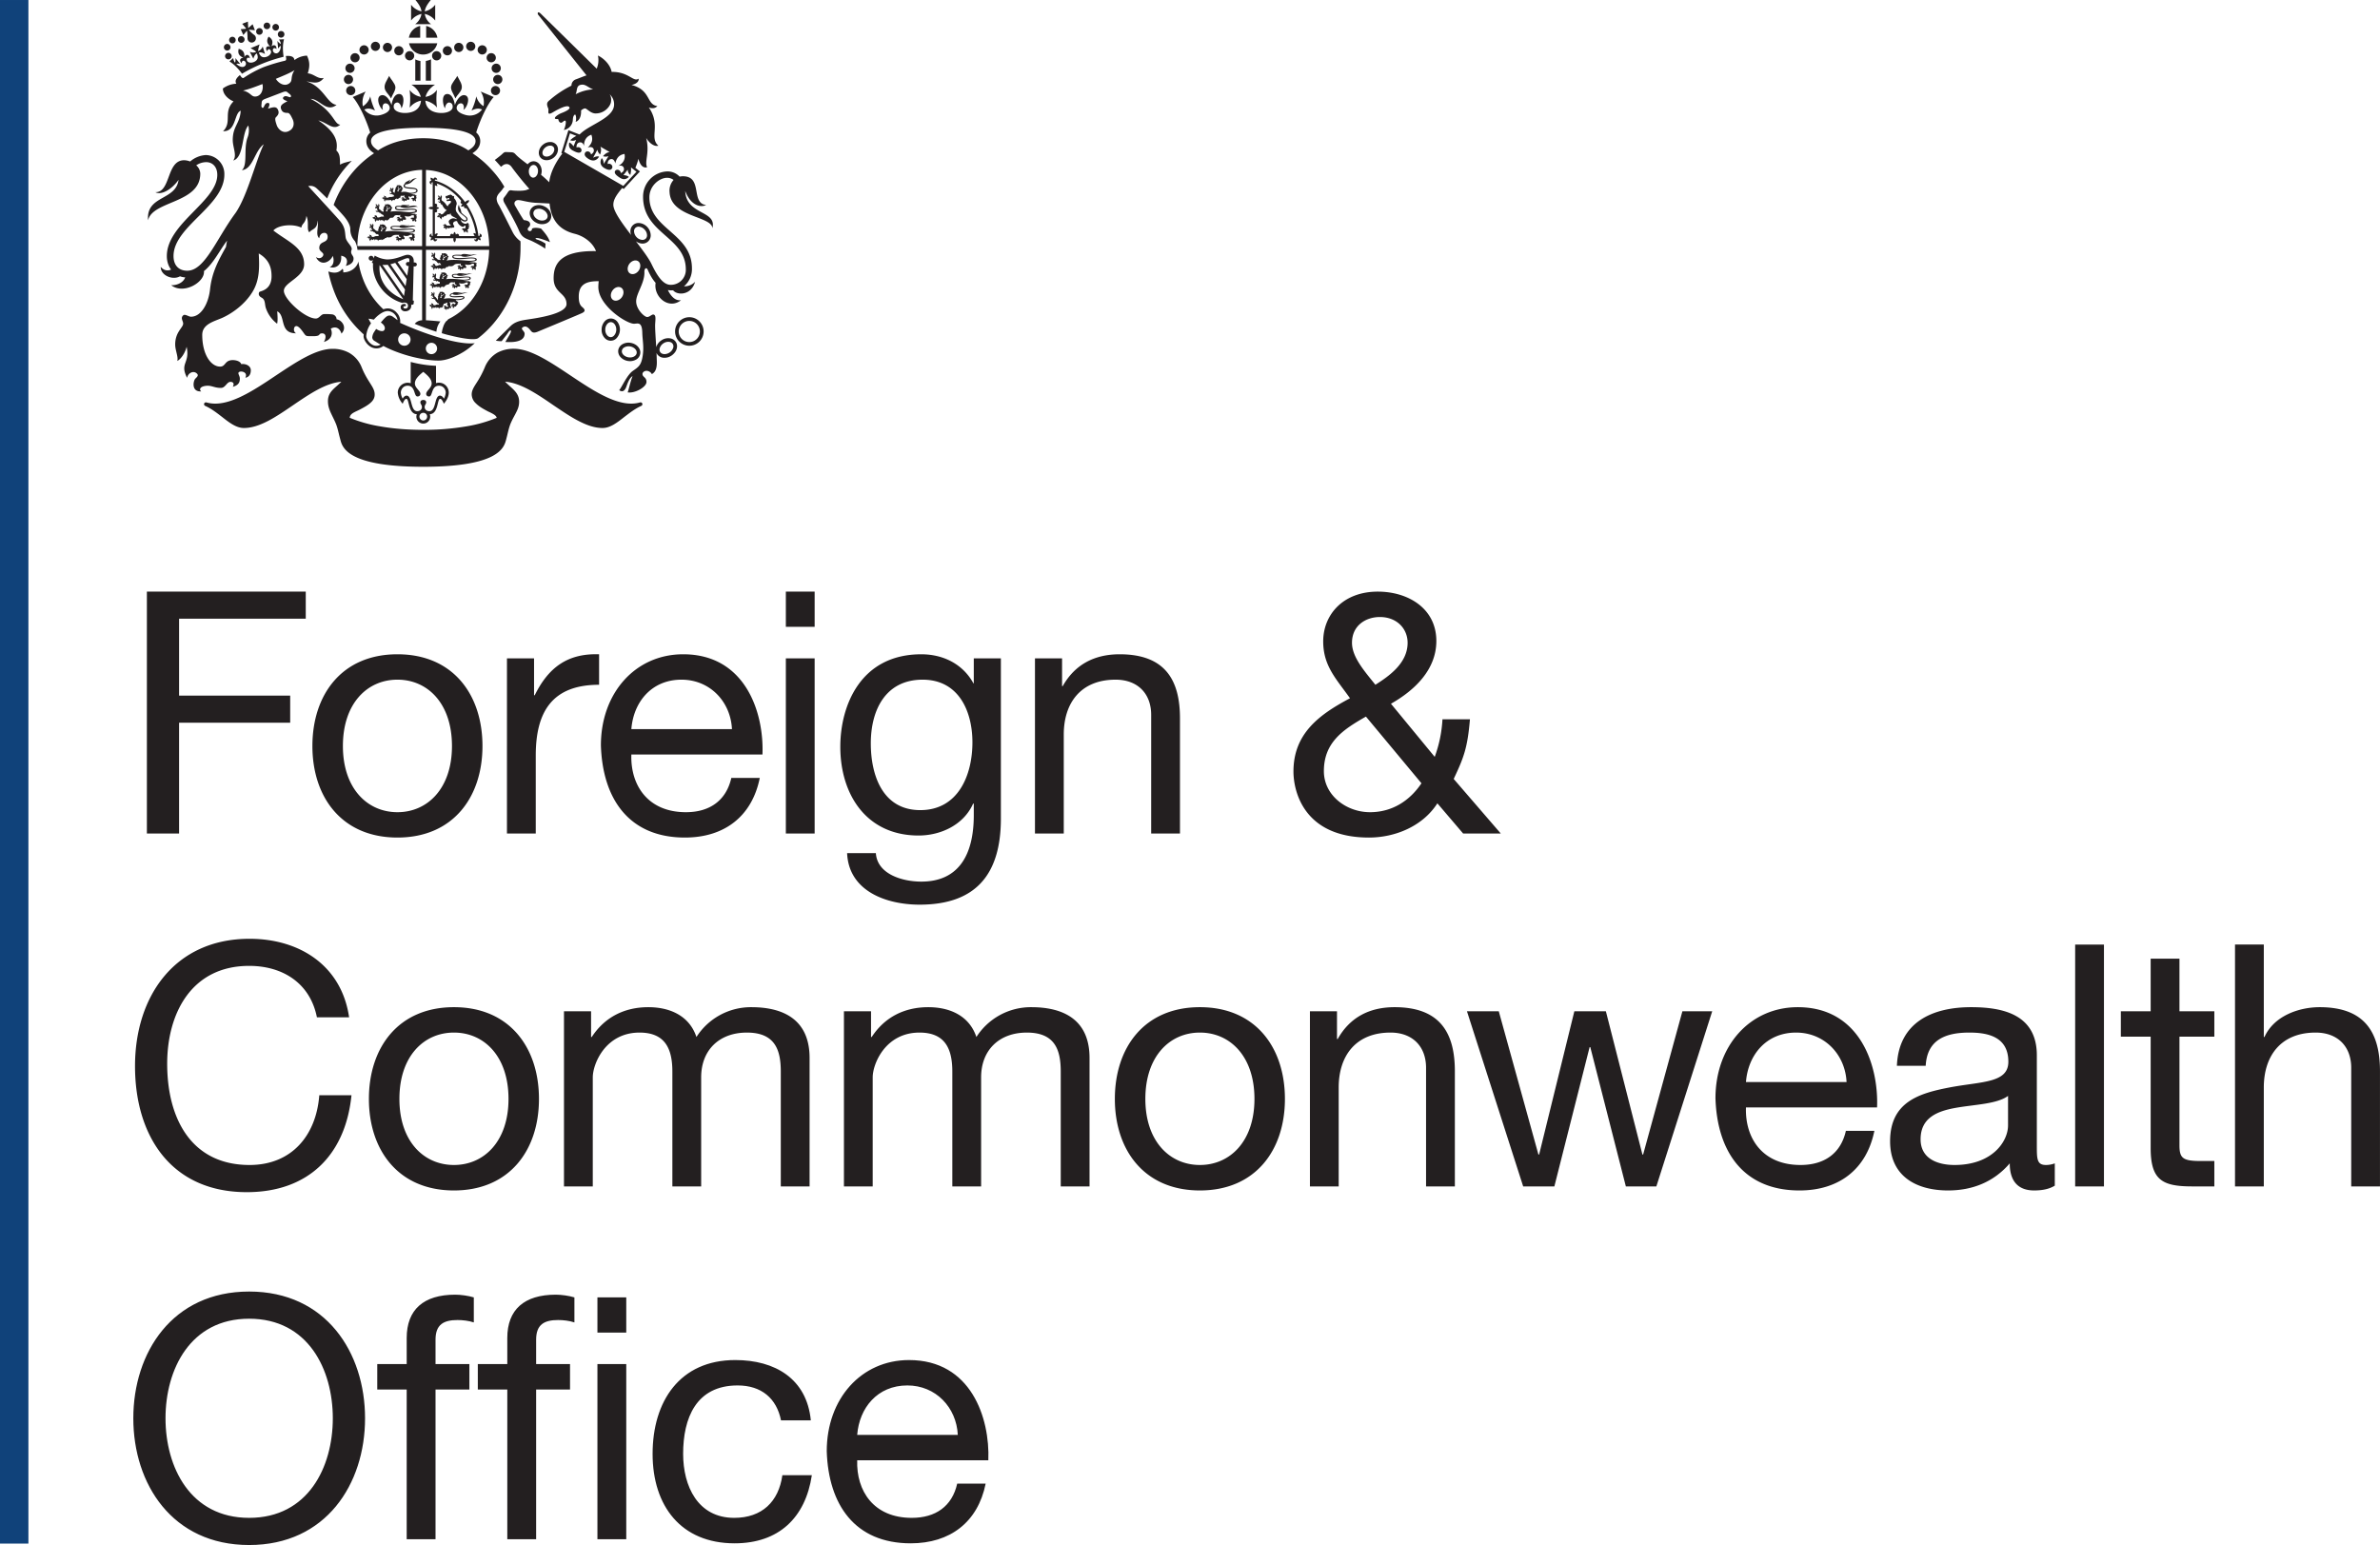 <svg xmlns="http://www.w3.org/2000/svg" width="78.723" height="51.108" xml:space="preserve"><defs><clipPath id="a"><path d="M0 57.701h82.667V0H0v57.701z"/></clipPath></defs><g clip-path="url(#a)" transform="matrix(1.25 0 0 -1.25 -12.304 62.434)"><path d="M0 0c-.07-.135-.131-.213-.121-.316.009-.104.118-.176.169-.282.047.121.125.213.116.307C.154-.195.022-.068 0 0" style="fill:#231f20;fill-opacity:1;fill-rule:nonzero;stroke:none" transform="translate(20.142 47.94)"/><path d="M0 0c.069-.135.131-.213.121-.316C.111-.42.003-.492-.048-.598c-.047.121-.125.213-.116.307.01.096.14.223.164.291" style="fill:#231f20;fill-opacity:1;fill-rule:nonzero;stroke:none" transform="translate(21.942 47.94)"/><path d="M0 0c.066 0 .122.055.122.121A.123.123 0 0 1 0 .244.122.122 0 0 1 0 0" style="fill:#231f20;fill-opacity:1;fill-rule:nonzero;stroke:none" transform="translate(19.105 48.019)"/><path d="M0 0a.121.121 0 0 1-.243 0c0-.068.054-.123.121-.123S0-.068 0 0" style="fill:#231f20;fill-opacity:1;fill-rule:nonzero;stroke:none" transform="translate(19.186 47.845)"/><path d="M0 0a.121.121 0 0 1-.243 0A.121.121 0 0 1 0 0" style="fill:#231f20;fill-opacity:1;fill-rule:nonzero;stroke:none" transform="translate(19.246 47.55)"/><path d="M0 0a.121.121 0 1 1 0 .242A.12.12 0 1 1 0 0" style="fill:#231f20;fill-opacity:1;fill-rule:nonzero;stroke:none" transform="translate(19.778 48.6)"/><path d="M0 0c.066 0 .122.055.122.123A.123.123 0 0 1 0 .244.122.122 0 0 1 0 0" style="fill:#231f20;fill-opacity:1;fill-rule:nonzero;stroke:none" transform="translate(19.477 48.505)"/><path d="M0 0a.121.121 0 1 1 0 .242.122.122 0 0 1-.122-.121C-.122.053-.066 0 0 0" style="fill:#231f20;fill-opacity:1;fill-rule:nonzero;stroke:none" transform="translate(19.238 48.298)"/><path d="M0 0c.066 0 .121.055.121.123A.123.123 0 0 1 0 .244.123.123 0 0 1-.122.123C-.122.055-.067 0 0 0" style="fill:#231f20;fill-opacity:1;fill-rule:nonzero;stroke:none" transform="translate(20.097 48.57)"/><path d="M0 0a.122.122 0 0 1 0 .244A.122.122 0 0 1 0 0" style="fill:#231f20;fill-opacity:1;fill-rule:nonzero;stroke:none" transform="translate(20.398 48.482)"/><path d="M0 0a.122.122 0 0 1 0 .244.123.123 0 0 1-.122-.121C-.122.055-.066 0 0 0" style="fill:#231f20;fill-opacity:1;fill-rule:nonzero;stroke:none" transform="translate(20.682 48.35)"/><path d="M0 0a.121.121 0 0 1 .243 0 .122.122 0 0 1-.121.123A.123.123 0 0 1 0 0" style="fill:#231f20;fill-opacity:1;fill-rule:nonzero;stroke:none" transform="translate(22.852 48.14)"/><path d="M0 0a.122.122 0 0 1-.122-.121c0-.068.056-.123.122-.123.067 0 .122.055.122.123A.121.121 0 0 1 0 0" style="fill:#231f20;fill-opacity:1;fill-rule:nonzero;stroke:none" transform="translate(23.015 47.966)"/><path d="M0 0a.12.12 0 1 1 0-.242A.121.121 0 1 1 0 0" style="fill:#231f20;fill-opacity:1;fill-rule:nonzero;stroke:none" transform="translate(22.955 47.671)"/><path d="M0 0a.121.121 0 1 1 0 .242.122.122 0 0 1-.122-.121C-.122.055-.066 0 0 0" style="fill:#231f20;fill-opacity:1;fill-rule:nonzero;stroke:none" transform="translate(22.3 48.6)"/><path d="M0 0a.122.122 0 1 1-.122.123C-.122.055-.067 0 0 0" style="fill:#231f20;fill-opacity:1;fill-rule:nonzero;stroke:none" transform="translate(22.604 48.505)"/><path d="M0 0c.066 0 .122.053.122.121a.122.122 0 0 1-.244 0C-.122.053-.067 0 0 0" style="fill:#231f20;fill-opacity:1;fill-rule:nonzero;stroke:none" transform="translate(22.842 48.298)"/><path d="M0 0a.122.122 0 1 1 0 .244A.122.122 0 0 1 0 0" style="fill:#231f20;fill-opacity:1;fill-rule:nonzero;stroke:none" transform="translate(21.983 48.57)"/><path d="M0 0a.122.122 0 1 1-.122.123C-.122.055-.066 0 0 0" style="fill:#231f20;fill-opacity:1;fill-rule:nonzero;stroke:none" transform="translate(21.682 48.482)"/><path d="M0 0c0-.068.054-.123.121-.123a.122.122 0 0 1 0 .244A.121.121 0 0 1 0 0" style="fill:#231f20;fill-opacity:1;fill-rule:nonzero;stroke:none" transform="translate(21.276 48.472)"/><path d="M0 0h.137v.521A.477.477 0 0 0 0 .564V0z" style="fill:#231f20;fill-opacity:1;fill-rule:nonzero;stroke:none" transform="translate(20.832 47.812)"/><path d="M0 0a.51.51 0 0 0-.137-.043v-.521H0V0z" style="fill:#231f20;fill-opacity:1;fill-rule:nonzero;stroke:none" transform="translate(21.248 48.377)"/><path d="M0 0v.311A.387.387 0 0 1-.299 0H0z" style="fill:#231f20;fill-opacity:1;fill-rule:nonzero;stroke:none" transform="translate(20.962 48.95)"/><path d="M0 0h.297A.388.388 0 0 1 0 .311V0z" style="fill:#231f20;fill-opacity:1;fill-rule:nonzero;stroke:none" transform="translate(21.12 48.95)"/><path d="M0 0a.383.383 0 0 1 .747 0H0z" style="fill:#231f20;fill-opacity:1;fill-rule:nonzero;stroke:none" transform="translate(20.667 48.802)"/><path d="M0 0a.424.424 0 0 0-.166.271A.487.487 0 0 0 .11.096v.418A.478.478 0 0 0-.166.338c.012.101.074.195.159.301h-.404c.085-.106.147-.2.158-.301a.476.476 0 0 0-.275.176V.096a.484.484 0 0 0 .275.175A.42.42 0 0 0-.419 0H0z" style="fill:#231f20;fill-opacity:1;fill-rule:nonzero;stroke:none" transform="translate(21.249 49.308)"/><path d="M0 0c-.383.096-.839.26-1.266.453l.001.006a.325.325 0 0 1-.087.258.322.322 0 0 1-.241.119.362.362 0 0 1-.116-.023 2.085 2.085 0 0 0-.551.833 2.178 2.178 0 0 0-.111.434c-.021-.123-.16-.287-.4-.291.003.025.001.088-.02.094-.063-.069-.158-.145-.375-.069.034-.169.081-.335.141-.496A2.915 2.915 0 0 1-2.23.148L-2.233.1c0-.09.087-.233.212-.293a.295.295 0 0 1 .312.035c.185-.1.423-.192.678-.264.287-.078.564-.123.781-.123.187 0 .433.088.677.24a1.861 1.861 0 0 1 .282.221C.52-.111.233-.059 0 0m-1.402.576-.041.029c-.075.057-.136.057-.203-.001a.766.766 0 0 1-.088-.092l-.042-.047.028-.024c.079-.062.09-.13.067-.171a.062.062 0 0 0-.04-.032c-.038-.009-.093.004-.15.037l-.03.018-.018-.029C-1.923.256-1.928.25-1.934.242l-.02-.031A.307.307 0 0 1-2.003.07a.08.08 0 0 1 .004-.027c.011-.043.046-.064.076-.08l.019-.012a1.5 1.5 0 0 1 .122-.072.217.217 0 0 0-.209-.01c-.105.053-.172.172-.172.231a.65.65 0 0 0 .115.324l.012.017-.011.02a.743.743 0 0 0-.055.103.956.956 0 0 0 .119-.021l.02-.004.014.014c.045.051.207.213.356.213a.262.262 0 0 0 .189-.094.294.294 0 0 0 .07-.147c-.021.014-.045.034-.068.051m.247-.728a.164.164 0 1 0 .002.328.164.164 0 0 0-.002-.328m.717-.223a.15.15 0 0 0-.148.15.15.15 0 0 0 .148.151.15.15 0 1 0 0-.301" style="fill:#231f20;fill-opacity:1;fill-rule:nonzero;stroke:none" transform="translate(21.697 40.95)"/><path d="M0 0a.239.239 0 0 1-.077-.012v.459a3.12 3.12 0 0 0-.67.102v-.563a.262.262 0 0 1-.342-.248.49.49 0 0 1 .13-.295c.03.073.058.129.097.129.08 0 .044-.396.277-.406a.183.183 0 1 1 .342 0c.233.01.194.406.274.406.04 0 .065-.052.1-.129.06.071.13.18.13.295C.261-.135.161 0 0 0m-.414-1a.103.103 0 0 0-.102.102c0 .056.046.101.102.101a.1.1 0 0 0 .102-.101A.102.102 0 0 0-.414-1m.546.578c-.028.051-.068.08-.103.08-.156 0-.095-.412-.282-.412-.081 0-.125.053-.125.109 0 .059.041.077.041.124 0 .046-.036.064-.077.064-.04 0-.077-.018-.077-.064 0-.047.041-.065.041-.124 0-.056-.044-.109-.125-.109-.187 0-.125.412-.282.412-.034 0-.075-.029-.102-.08a.36.36 0 0 0-.049.16c0 .076.058.182.18.182.209 0 .16-.285.26-.285.045 0 .077.027.077.07 0 .082-.145.156-.145.274 0 .117.106.214.222.308.116-.094.222-.191.222-.308 0-.118-.145-.192-.145-.274 0-.043.032-.07.077-.07.1 0 .051.285.26.285.122 0 .18-.106.18-.182a.386.386 0 0 0-.048-.16" style="fill:#231f20;fill-opacity:1;fill-rule:nonzero;stroke:none" transform="translate(21.458 39.82)"/><path d="M0 0a.049.049 0 0 1-.06.029c-.537-.156-1.203.287-1.846.717-.542.361-1.054.703-1.492.703a.905.905 0 0 1-.431-.101.779.779 0 0 1-.341-.397 2.405 2.405 0 0 0-.214-.402c-.074-.117-.13-.201-.13-.309a.33.33 0 0 1 .113-.238c.062-.063.152-.123.281-.191a.707.707 0 0 1 .083-.041c.105-.053.172-.088.184-.149a3.625 3.625 0 0 0-.798-.225 6.654 6.654 0 0 0-1.145-.093c-.408 0-.794.031-1.145.093a3.557 3.557 0 0 0-.801.227c.009.088.075.125.191.18.028.013.055.025.084.041.106.056.207.111.275.174.076.066.111.136.111.222 0 .108-.054.192-.128.309-.062.099-.141.222-.214.402a.764.764 0 0 1-.342.395.903.903 0 0 1-.429.101c-.439 0-.952-.34-1.494-.701-.642-.43-1.308-.873-1.845-.717a.051.051 0 0 1-.061-.031.05.05 0 0 1 .028-.061c.163-.072.307-.185.446-.292.192-.151.376-.293.577-.293.19 0 .396.06.645.189.215.113.44.266.657.414.424.289.862.588 1.278.621a3.134 3.134 0 0 0-.126-.117C-8.212.35-8.318.254-8.318.063c0-.153.051-.26.124-.411.021-.043.045-.091.07-.148.046-.102.065-.186.093-.299.011-.049.026-.103.043-.168.026-.1.076-.285.381-.439.353-.18.961-.272 1.811-.272.847 0 1.457.092 1.81.272.304.154.354.339.381.439.017.065.031.119.042.168.028.113.047.197.093.299.034.076.068.137.097.191.062.119.114.213.114.35 0 .193-.112.293-.241.41-.041.037-.085.076-.13.123.417-.033.854-.332 1.278-.623.217-.146.442-.301.657-.412.25-.131.455-.191.645-.191.2 0 .384.142.577.294.14.106.284.219.446.291A.05.05 0 0 1 0 0" style="fill:#231f20;fill-opacity:1;fill-rule:nonzero;stroke:none" transform="translate(26.839 39.269)"/><path d="M0 0a.68.68 0 0 0-.206.24c-.065.131-.33.656-.372.725a.322.322 0 0 0-.052.156c0 .055.027.1.057.139.021.027.079.084.099.117a.352.352 0 0 0 .049.062 2.545 2.545 0 0 1-.324.438 2.642 2.642 0 0 1-.521.451c.103.065.206.162.206.322a.292.292 0 0 1-.107.227c.107.344.3.758.464.939l-.345.145a.53.53 0 0 0 .075-.387.433.433 0 0 0-.191.26 1.597 1.597 0 0 0-.127-.375c.1.047.179.068.28.027a.408.408 0 0 0-.433-.146c-.122.031-.244.096-.24.191.003.055.044.123.122.117.076-.009.08-.123.056-.173.099.056.2.343.047.386-.121.035-.232-.132-.272-.259-.023.154-.087.3-.209.293-.16-.012-.107-.305-.052-.379.01.103.065.158.113.154.042-.004.098-.033.089-.127-.011-.092-.144-.15-.296-.15-.145 0-.401.045-.426.326.095-.018.244-.088.307-.184-.02.17-.02.291 0 .469a.47.47 0 0 0-.302-.184c.027.121.13.248.251.323h-.626a.565.565 0 0 0 .25-.323.473.473 0 0 0-.297.184 1.84 1.84 0 0 0 0-.469.52.52 0 0 0 .301.184c-.024-.281-.28-.326-.426-.326-.151 0-.284.058-.295.15-.009.094.047.123.089.127.047.004.104-.051.113-.154.056.074.107.367-.051.379-.123.007-.187-.139-.209-.293-.04.127-.152.294-.274.259-.153-.043-.05-.33.047-.386-.022.05-.018.164.057.173.077.006.119-.062.122-.117.005-.095-.117-.16-.24-.191a.412.412 0 0 0-.432.144c.102.045.184.022.283-.025a1.694 1.694 0 0 0-.127.375.44.44 0 0 0-.195-.264.536.536 0 0 0 .075.391l-.344-.145c.164-.181.357-.597.463-.941a.3.3 0 0 1-.102-.225c0-.16.102-.257.205-.322a2.67 2.67 0 0 1-.521-.451 2.922 2.922 0 0 1-.549-.916c.047-.049.254-.275.301-.336.086-.109.138-.217.14-.301A.451.451 0 0 1-4.38.002a.587.587 0 0 0 .067-.231h1.711v-1.863a.264.264 0 0 1-.196-.094c.197-.08.386-.15.574-.209a.5.5 0 0 0 .106.272s-.249.025-.383.031v1.863h1.673a2.352 2.352 0 0 0-.136-.738 2.113 2.113 0 0 0-.375-.652 1.738 1.738 0 0 0-.557-.438c-.033-.017-.031-.041-.065-.056a.431.431 0 0 1-.082-.151.677.677 0 0 1-.039-.17c.079-.023.121-.037.196-.054.588-.147.733-.104.766-.078h.001c.132.101.256.218.37.347.235.266.421.578.55.924.134.357.201.738.201 1.129C.002-.094.005-.072 0 0m-2.602-.129h-1.713c.003.266.048.524.136.766.089.244.215.465.375.652.161.19.349.336.556.44.205.101.423.154.646.158V-.129zm.031 2.854c-.572 0-.965-.168-1.195-.321-.131.078-.188.155-.188.246 0 .323.917.352 1.382.352h.001c.465 0 1.383-.029 1.383-.352 0-.091-.058-.168-.191-.246-.229.153-.622.321-1.192.321m.07-2.854v2.014c.21-.01.414-.061.605-.156.209-.104.396-.25.557-.44.159-.187.287-.408.375-.652.088-.242.133-.5.137-.766h-1.674z" style="fill:#231f20;fill-opacity:1;fill-rule:nonzero;stroke:none" transform="translate(23.615 43.564)"/><path d="M0 0c.028-.018.02-.064-.019-.061a1.9 1.9 0 0 1-.321.85l.005.004a.11.11 0 0 1 .071.09.108.108 0 0 1-.107-.049 1.628 1.628 0 0 1-.4.387 1.326 1.326 0 0 1-.404.185c.002.033.045.037.063.008.004.055-.041.08-.069.07-.013-.005-.026-.017-.029-.041a.108.108 0 0 1-.076.039.121.121 0 0 1 .023-.08c-.021 0-.036-.009-.044-.021-.013-.026.004-.074.059-.078-.026.019-.016.06.018.058V.707A.11.11 0 0 1-1.34.68a.11.11 0 0 1 .11-.03v-.711c-.037-.002-.045.041-.017.061-.054 0-.076-.047-.065-.072.008-.018.025-.03.054-.026a.12.12 0 0 1-.027-.076c.032 0 .056.014.075.029-.004-.031.01-.044.025-.054.026-.012.074.01.074.064-.02-.027-.063-.019-.063.014h.494a.112.112 0 0 1 .029-.108.11.11 0 0 1 .029.108h.55c.003-.033-.041-.045-.061-.018.001-.052.051-.074.074-.06.018.008.029.023.026.054a.113.113 0 0 1 .075-.027.114.114 0 0 1-.03.074c.03-.002.046.01.053.028C.076-.045.054.002 0 0m-.474.867C-.488.854-.494.834-.49.82c.006-.015.019-.031.05-.033a.113.113 0 0 1-.039-.07A.13.13 0 0 1-.4.734C-.407.705-.397.688-.383.678c.012-.008.029-.008.044 0 .127-.205.215-.44.251-.68a.098.098 0 0 1-.061.018.104.104 0 0 1 .034-.079h-.418c.003.028-.011.051-.029.057-.016.006-.037.002-.056-.019a.115.115 0 0 1-.033.072.11.11 0 0 1-.033-.072c-.018.021-.04.025-.056.019-.018-.006-.031-.029-.029-.057h-.356A.116.116 0 0 1-1.1.01a.105.105 0 0 1-.072-.028v.581c.027-.004.053.007.058.027.006.015.004.035-.021.056a.1.1 0 0 1 .074.034.118.118 0 0 1-.074.031c.025.019.027.039.021.057-.005.017-.031.033-.058.027v.49a.117.117 0 0 1 .063-.025.13.13 0 0 1-.017.07c.11-.037.219-.09.321-.158A1.51 1.51 0 0 0-.474.867" style="fill:#231f20;fill-opacity:1;fill-rule:nonzero;stroke:none" transform="translate(22.523 43.763)"/><path d="M0 0c.021.01.038.025.046.041C.021.033.004.045-.001.047c.016.012.035 0 .016.031-.02.031-.033.031-.053.01C-.059.066-.191.092-.19.193A.092.092 0 0 1-.145.156.048.048 0 0 1-.129.148l.018-.003A.064.064 0 0 1-.073.139l.007-.002v.006c.027.005.048.021.051.05.005.055-.047.08-.104.129-.023.018-.039.035-.054.049C-.192.41-.18.445-.229.518a.421.421 0 0 1-.016.064.182.182 0 0 1 .03-.211C-.159.311-.04.25-.046.199-.047.188-.058.176-.075.172c-.006 0-.012 0-.018.002-.003 0-.006.002-.011.004l-.025.011C-.141.197-.154.205-.17.221c-.049.047-.094.113-.122.152-.056.07-.03.137-.022.195.039.055-.024.164-.06.19 0 0 .008.025-.002.058A.057.057 0 0 0-.41.813c-.011.019-.015.023-.028.025-.025.004-.024.017-.027.027C-.478.854-.482.84-.497.84c-.02-.002-.027 0-.035-.008C-.547.822-.553.816-.573.818c-.024 0-.023-.013-.021-.029.001-.01.002-.025.017-.031.002-.002.004-.004.007-.004l.017-.02.012.022c.01.008.038.012.044-.01C-.493.732-.49.729-.509.727-.528.723-.538.723-.557.721c-.012 0-.012-.016-.011-.026.001-.013.014-.019.041-.013.027.007.074.011.074-.012 0-.059-.068-.057-.083-.127a.122.122 0 0 0-.042.039.275.275 0 0 1-.051.063C-.643.658-.66.674-.68.686c-.022.013-.023.025-.023.05 0 .02.009.039.009.059A.13.13 0 0 1-.7.814c-.005.012-.023.022-.032.02A.038.038 0 0 0-.72.813C-.725.809-.729.803-.729.801c-.004-.004-.007-.012 0-.02l.001-.004-.001-.009c0-.004-.001-.004-.002 0-.005.013-.012.035-.027.037h-.009l.001.004c0 .015-.016.027-.036.007.004 0 .013-.002.015-.005A.07.07 0 0 1-.79.795C-.792.781-.78.773-.764.773c.003 0 .005-.002.005-.003l.002-.006C-.756.76-.758.76-.759.762-.786.773-.798.76-.799.748l.001-.01C-.808.732-.81.717-.792.705c0 .006 0 .014.006.018.002 0 .003 0 .004.002l.008-.008c.001-.002.006 0 .014.006.002.002.004.002.007 0l.009-.006c.002-.002.001-.002 0-.004C-.762.695-.759.68-.738.674c-.01-.018-.041-.012-.04.017-.023-.037.015-.062.047-.048C-.73.629-.73.602-.726.602c-.001.002.002.007.007.007.002 0 .003-.002.003-.004 0-.009.004-.019.017-.021-.002.006.001.008.004.01L-.68.568c.016-.027.046-.097.117-.129C-.599.42-.623.389-.646.361-.665.342-.694.32-.713.332c-.008.004-.01.012-.02.022a.08.08 0 0 1-.024.005C-.758.357-.764.357-.768.354-.78.359-.8.352-.806.342c.008.002.017.004.027-.004L-.78.326c-.001-.01.006-.017.043-.015.002 0 .006-.002.004-.006-.004-.002-.01-.008-.02-.004-.017.004-.023.017-.035.002a.035.035 0 0 0-.009-.01h-.004C-.814.289-.828.26-.812.248a.03.03 0 0 0 .011.023l.009-.009c.01-.016.021-.024.046.013.003.004.004 0 .003-.002C-.744.256-.762.232-.739.229c.001 0 .006 0 .01-.002V.223c.004-.02.033-.026.042-.02-.006.004-.018.008-.023.026h.012c.012.013-.003.029.004.041h.005c.004-.01.014-.026.035-.016a.032.032 0 0 1 .013.023c.026.01.048.02.066.014-.003.012.012.031.038.037.026.008.038 0 .047-.008.002.01.012.03.025.045C-.467.26-.326.262-.294.201c-.043.016-.089.028-.115.022C-.443.217-.504.186-.512.146-.517.113-.484.055-.45.033-.49.025-.506.037-.542.029h-.005C-.578.027-.582.082-.621.068L-.632.061c-.014 0-.034-.018-.031-.034A.045.045 0 0 0-.64.041V.033C-.641.027-.639.021-.625.021c.008 0 .01.004.015.004.002 0 .004-.002.004-.005 0-.014-.047.009-.039-.032 0-.002.004-.008.007-.011-.002-.012.008-.024.03-.018-.004.002-.012.008-.01.016a.03.03 0 0 0 .009-.002c.003 0 .005.002.005.006l.002.001.004-.001c0-.002-.003-.006-.003-.01 0 0 .002-.012.004-.014-.002-.014.02-.029.04-.014-.006 0-.018.004-.02.01l.01.004a.021.021 0 0 1 .004.014c0 .006.001.006.004.006h.01c.004.002.005 0 .007-.004.005-.008.016-.016.029-.012a.02.02 0 0 1 .013.01.059.059 0 0 0 .017-.01c-.004.016.006.027.04.006l.022.017s.031-.013.043.002c.021.018.01.018.01.036-.015.031-.022.027-.028.058-.01.051.061.08.104.072A.239.239 0 0 1-.16.004c.048-.016.067.037.084.029C-.073.031-.07.027-.068.02c-.003-.024.001-.045-.005-.057-.005-.012-.031-.002-.049-.002-.011.002-.019-.006-.019-.008-.014-.002-.032-.016-.032-.033.007.004.016.014.027.016l.001-.008c.003-.02.026-.028.04-.014.001.004.006 0 .003-.002-.011-.008-.034-.029-.014-.037l.01-.004c-.001-.014.007-.025.018-.027-.004.008-.005.011.002.025.005-.002.01-.002.011-.002.012 0 .007.026.021.033.001.002.003.002.002 0-.005-.015-.007-.033.006-.037l.012-.002C-.03-.15-.017-.16.003-.148c-.004.002-.016.005-.018.011l.01.012c.01.031-.018.033-.018.045 0 .016.032.006.032.037l-.001.004c.014.008.029.018.03.029A.093.093 0 0 0 0-.002V0z" style="fill:#231f20;fill-opacity:1;fill-rule:nonzero;stroke:none" transform="translate(22.23 43.945)"/><path d="m0 0-.029.002.001.025c.005.102-.056.176-.164.176C-.288.203-.474.08-.735.08a.715.715 0 0 0-.325.102l-.032-.078v.007a.065.065 0 0 1-.064.065.064.064 0 0 1 0-.129.07.07 0 0 1 .051.023l-.033-.078c.011-.004.022-.01.034-.013-.038-.393.254-.897.769-1.049.076.019.154.007.154-.076 0-.051-.026-.073-.072-.073-.031 0-.05.018-.05.037 0 .036.06.014.066.039.008.032-.012.045-.047.045-.036 0-.091-.023-.091-.084 0-.07.057-.111.118-.111.057 0 .177.031.161.172.027 0 .058.004.065.029l.006.08-.028.004.022.904.02-.001c.033-.002.062.013.064.048C.056-.021.027-.004 0 0m-.932-.07.627-.903c-.336.131-.669.432-.627.903m.645-.817-.57.823c.018-.002.036-.002.052-.002.029 0 .059.002.088.005l.457-.656-.027-.17m.042.262-.402.576c.044.012.087.024.128.039l.303-.431a11.709 11.709 0 0 0-.029-.184m.098.635-.024.002c-.027.002-.061-.01-.064-.047-.002-.035.023-.057.056-.059h.017l-.003-.023-.036-.235-.256.366c.12.049.216.099.269.099.041 0 .049-.019.041-.103" style="fill:#231f20;fill-opacity:1;fill-rule:nonzero;stroke:none" transform="translate(20.82 43.002)"/><path d="M0 0c.122 0 .183.039.183.078 0 .135-.336.051-.336.133 0 .014.01.025.025.037h.004c.169.016.172.133.292.156C.023.424.003.311-.06.305c.034.015.046.054.043.07C-.047.336-.112.332-.148.287-.154.279-.156.27-.154.262-.176.248-.189.232-.189.213c0-.127.34-.039.34-.133C.151.047.092.025-.001.025c-.07 0-.121.049-.252.016.001.022.044.064.027.084.013.004.022.016.022.025-.007.008-.016.01-.025.012.004.006 0 .014-.006.018-.001.002-.004.015-.007.017a.099.099 0 0 1-.031.022c-.014.008-.024.008-.03.008C-.307.229-.32.225-.322.225c-.007 0-.016 0-.017-.008a.035.035 0 0 1-.024.01.053.053 0 0 1-.003-.038c-.012 0-.025-.031-.037-.027.005-.01.008-.014.012-.014C-.401.131-.406.109-.417.107l.009-.009A.336.336 0 0 1-.426.02a.148.148 0 0 1-.027.021c-.02.012-.019.022-.016.041.003.018.014.031.016.047a.143.143 0 0 1-.003.016c-.002.011-.017.019-.026.017.004-.004.009-.008.008-.017C-.478.143-.482.137-.483.137-.488.131-.491.125-.486.121l.001-.006-.002-.008c-.002-.002-.002 0-.003 0-.002.014-.006.03-.017.032h-.009v.004c.002.011-.011.021-.031.005.004 0 .011 0 .013-.003C-.537.141-.539.133-.54.131-.543.119-.533.113-.518.113c.003 0 .004-.002.004-.002l.001-.006C-.512.104-.514.104-.515.104c-.024.009-.035 0-.038-.01L-.554.086C-.563.08-.567.068-.552.059c0 .004.001.011.008.013 0 .002.002.002.003.002A.074.074 0 0 0-.536.068c.002-.002.007-.002.016.004.001.002.003.002.006 0C-.513.07-.511.07-.508.068V.064C-.527.051-.527.037-.505.031c.002 0 .002-.002.002-.004C-.509 0-.548.006-.542.033c-.027-.031.008-.054.04-.041.003.002.003.002.004 0 .001-.006.003-.01.008-.01 0 0 .003.006.008.006.003 0 .003-.002.003-.004-.001-.005 0-.015.01-.017-.001.006.002.012.006.012s.013-.024.031-.043a.404.404 0 0 0-.076-.022c-.006 0-.046.004-.059-.004-.02-.01-.067-.027-.081-.008-.004.006-.003.014-.009.024-.005.008-.011.011-.015.011h-.012c-.007.01-.025.012-.031.004.005 0 .012-.002.018-.011C-.7-.072-.702-.078-.702-.08c-.004-.006-.002-.016.028-.025.001-.002.004-.004.001-.006a.016.016 0 0 0-.016.002c-.012.009-.013.023-.028.015C-.718-.096-.722-.098-.726-.1l-.003.002c-.013 0-.034-.015-.025-.029.002.002.007.01.016.012a.044.044 0 0 0 .003-.008c.003-.018.01-.029.041-.008.005.004.005-.002.003-.002-.007-.013-.028-.025-.013-.037.002 0 .005-.002.008-.006l-.001-.002c-.004-.017.015-.029.026-.029a.026.026 0 0 0-.01.025l.009-.002c.015.006.008.026.016.032.002 0 .004 0 .004-.002.001-.008.006-.026.023-.024a.027.027 0 0 1 .025.026v.002c.006-.004.011-.012.009-.02a.03.03 0 0 1 .013.012.028.028 0 0 0-.007-.031c.007.003.025.011.029.031.003-.002.005-.006.006-.01l.001.002a.06.06 0 0 1 .037.002c.002 0 .002-.002.002-.002-.002-.01-.002-.016.002-.02 0 .002.005.008.007.008.005 0 0-.017.011-.027.003.045.028.027.056.047.004.002.004 0 .003-.002-.002-.006-.004-.012-.012-.016.011 0 .035.012.035.028 0 .002.009.007.018.013.01-.002.027.004.033.016.001-.004.007-.018-.001-.022.03-.002.061.032.072.036.064.013-.039.06.091.05.011 0 .03.008.039.016-.01-.022-.011-.061.009-.063.009-.002.027-.007.034-.015.001-.002.001-.002-.001-.002a.124.124 0 0 1-.028-.008c-.031-.021-.032.047-.065.033A.033.033 0 0 1-.219-.1c-.013 0-.031-.015-.028-.029.004.004.011.012.021.012v-.006c-.001-.006.001-.012.012-.012.007 0 .008.004.013.004.002 0 .003-.002.003-.004 0-.013-.04.008-.031-.027 0 0 .002-.008.005-.01-.002-.01.007-.021.025-.016-.003.004-.01.008-.009.012h.009c.001 0 .003.002.004.006l.001.002c.003 0 .005-.002.005-.004S-.193-.176-.193-.18l.004-.009c-.002-.012.016-.024.034-.012-.005 0-.016.002-.017.008.003 0 .007.004.008.004.003.001.004.005.004.011 0 .002.002.002.003.002.003.002.006.002.009.002l.006-.002a.021.021 0 0 1 .025-.012c.022.008.003.028.021.032.003.002.009.002.013 0 .017-.004.042-.004.047.004.004.007.002.039-.016.05-.011.006.001.02-.01.036a.16.16 0 0 1 .065-.016c.047 0 .002.006.023.018.022.015.049.007.056.005.006 0 .011-.004.01-.009C.087-.094.094-.096.089-.107c-.005-.01-.025-.002-.039 0-.008 0-.014-.006-.014-.008C.024-.117.01-.127.011-.141c.004.002.011.008.021.012v-.006c.002-.017.021-.023.031-.011.001.001.006 0 .004-.002C.057-.156.04-.172.054-.178a.05.05 0 0 0 .009-.004C.061-.193.069-.201.078-.203c-.003.004-.004.008.001.019h.008c.01-.002.006.02.018.026.001.002.002.002.001 0C.104-.17.1-.186.111-.188L.12-.189c.003-.01.014-.016.028-.008a.027.027 0 0 0-.013.008c.004.003.008.009.008.011.007.026-.014.026-.014.035 0 .014.025.006.025.032 0 .004-.003.011-.011.015H.142h.001c.006 0 .014-.002.017.01-.018-.002-.013.014-.015.023l.001.004c.006.004.011.014.008.028-.006-.008-.027-.02-.028 0-.001 0-.002.011-.021.01C.074-.025.059-.01 0-.004-.003-.002-.006 0 0 0m-.374.137h-.002.002m.089.021a.129.129 0 0 1 .04-.015C-.263.139-.259.131-.271.133c-.011 0-.017.013-.014.025M-.31.172C-.314.162-.327.154-.336.164c-.009.008.002.01-.009.027A.123.123 0 0 1-.31.172M-.348.09c.003.006.006.012.01.012.007 0 .011 0 .013.007.003.008-.004.012-.011.018.008.002.011.004.007.008-.005.004-.012-.004-.014 0-.001.004.005.006.007.01a.017.017 0 0 0 .01 0l.032-.016c.005-.002.007-.004.007-.008 0-.006.002-.01-.002-.012-.003-.002-.003.01-.009.012C-.303.121-.303.115-.3.107c-.008.004-.014.006-.018 0C-.322.102-.321.096-.316.092c.003-.004 0-.01-.002-.018C-.321.066-.33.057-.342.063c-.012.005-.01.019-.006.027" style="fill:#231f20;fill-opacity:1;fill-rule:nonzero;stroke:none" transform="translate(20.71 44.82)"/><path d="M0 0c0 .037-.041.063-.16.063S-.55.018-.55.084c0 .033.053.031.116.027C-.43.105-.422.1-.407.096c.153-.045.336.037.428.011-.11.082-.201-.003-.319.022.069 0 .092.019.096.039C-.256.133-.356.186-.42.146A.027.027 0 0 1-.43.137C-.515.141-.583.141-.583.084c0-.119.32-.049.421-.049.101 0 .122-.01.122-.031 0-.027-.1-.035-.155-.035-.089 0-.351.047-.511.013.014.026.042.061.027.081.014.005.025.017.026.029a.06.06 0 0 1-.031.013c.005.008-.001.014-.006.022-.002.002-.005.018-.008.019-.007.006-.018.016-.035.024-.019.008-.03.008-.038.012L-.792.178c-.008 0-.019 0-.02-.01-.007.008-.018.01-.028.014A.067.067 0 0 1-.844.137C-.857.137-.873.1-.887.105-.882.094-.877.09-.873.09-.885.068-.89.043-.903.041c.008-.01.014-.016.019-.016a2.71 2.71 0 0 0-.003-.046l-.025.009h-.007c-.004 0-.007.002-.01.004l.01-.002-.014.004c-.013.012-.03.033-.051.045-.025.014-.025.025-.023.049.001.023.011.041.011.06a.083.083 0 0 1-.005.018c-.002.014-.02.023-.03.022.006-.004.011-.01.011-.022l-.009-.01c-.006-.006-.008-.013 0-.021l.001-.006-.002-.008c-.001-.004-.002-.002-.004 0-.004.014-.01.037-.023.037-.001 0-.007.002-.009 0l.001.004c.001.014-.017.027-.036.008.004 0 .012-.002.014-.006a.062.062 0 0 1-.004-.016c-.002-.015.009-.021.027-.021l.004-.004.001-.006c.001-.004-.001-.002-.003-.002-.026.012-.038 0-.039-.011V.092c-.01-.008-.013-.022.003-.033 0 .005 0 .015.007.017.002 0 .003 0 .004.002l.007-.006c.003-.002.008-.002.017.004.001.002.003.002.006 0l.007-.004c.002-.002.002-.004 0-.006-.018-.017-.016-.035.007-.039.003 0 .004-.002.004-.006-.004-.033-.048-.027-.044.006-.026-.037.017-.068.049-.048h.005c.001-.008.004-.012.009-.014 0 .002.002.008.008.01.002 0 .002-.004.002-.006 0-.008.003-.02.015-.02-.002.006.001.012.006.012.006 0 .02-.025.048-.041.021-.01.038-.035.052-.02-.003-.023.018-.048.013-.048-.007 0-.068.003-.084-.004-.022-.012-.078-.032-.094-.01-.005.008-.003.016-.01.029a.035.035 0 0 1-.019.014h-.013c-.008.01-.029.012-.037.004.006-.002.014-.002.022-.014l-.007-.012c-.005-.005-.002-.019.033-.031.002 0 .005-.004.002-.004-.005-.004-.013-.004-.019.002-.014.01-.016.026-.033.016l-.011-.006c0 .002-.001.002-.002.002-.016.002-.04-.018-.03-.035a.028.028 0 0 0 .019.015l.005-.011c.003-.018.01-.032.048-.008.002.004.002 0 .002-.002-.009-.016-.034-.029-.015-.041l.01-.008-.002-.002c-.005-.021.018-.037.029-.037-.005.006-.013.018-.011.031a.04.04 0 0 0 .01-.002c.019.008.011.03.02.035.003.002.005 0 .005-.002.001-.009.005-.029.027-.027.019.002.028.018.027.029-.001.002 0 .004.001.002.007-.004.014-.011.01-.021a.025.025 0 0 1 .016.016c.004-.012.005-.024-.007-.038.006.004.027.014.032.036.004-.002.007-.008.009-.012 0 0 0 .002.002.002a.087.087 0 0 1 .041 0c.002.002.003 0 .003-.002-.002-.008-.002-.016.001-.02 0 .002.006.01.009.01.005 0-.001-.019.012-.033.004.055.033.033.066.055.004.002.004 0 .003-.002a.024.024 0 0 0-.013-.018c.037-.008.094.047.102.07l.035.004c.105-.01.033.094.202.063a.1.1 0 0 1 .041.019c-.013-.021-.014-.068.009-.072a.071.071 0 0 0 .04-.016c.002-.002 0-.002-.002-.004a.142.142 0 0 1-.032-.007c-.035-.024-.037.054-.075.037-.002 0-.008-.004-.01-.006-.014 0-.036-.018-.032-.035a.039.039 0 0 0 .024.015v-.007c-.001-.008.002-.014.014-.014.007 0 .009.004.016.004.003 0 .005 0 .005-.004 0-.014-.048.008-.039-.031 0-.002.003-.01.006-.012-.002-.012.008-.023.03-.018-.004.002-.012.008-.011.014h.01c.003 0 .005 0 .006.006l.001.002c.002 0 .003-.002.003-.004l-.002-.008c0-.002.002-.012.004-.012-.002-.015.019-.031.04-.015-.005 0-.019.002-.021.01l.011.003c.003.004.005.01.005.016 0 .002.001.002.002.002.003 0 .007 0 .01.002.005 0 .006-.002.007-.004.005-.008.017-.016.03-.012.026.008.004.032.024.037h.015c.02-.005.05-.005.055.004.006.01.003.045-.018.059-.013.006.001.021-.012.039.023-.008.046-.018.075-.018.057 0 .069.008.095.024.026.017.057.006.065.006.007-.002.013-.004.011-.014-.007-.029.002-.031-.004-.045-.005-.01-.028-.002-.045 0-.009 0-.016-.006-.017-.008-.013-.002-.029-.015-.028-.031a.048.048 0 0 0 .025.014l.001-.006c.002-.02.022-.025.036-.014.001.002.006 0 .004-.002-.013-.008-.032-.027-.016-.033.001-.002.006-.004.011-.006-.001-.011.008-.025.017-.027-.004.008-.005.012.001.025h.009c.014-.002.007.022.022.032.001.001.002 0 .001-.002-.004-.014-.006-.032.005-.036.001 0 .006 0 .01-.002.004-.011.018-.019.034-.009-.004.002-.012.006-.014.011a.115.115 0 0 1 .008.014c.009.029-.017.029-.017.041 0 .014.029.004.029.035a.02.02 0 0 1-.013.018v.002c.008 0 .017-.002.021.01-.021-.002-.016.015-.018.027-.001.002-.001.004.001.006.007.004.012.013.01.031-.007-.01-.031-.021-.034-.002-.001.002-.002.016-.022.012-.037-.004-.063.004-.131.01C-.116-.064 0-.043 0 0m-.936-.068c-.001.002-.001.002.001.002l-.001-.002m.19.172a.169.169 0 0 1 .048-.02C-.721.08-.715.072-.729.072c-.012 0-.019.018-.017.032m-.028.013C-.78.107-.793.098-.804.109c-.009.01.001.012-.01.034a.166.166 0 0 1 .04-.026M-.818.021c.004.008.006.014.011.014.008 0 .013.002.015.01.004.01-.005.014-.013.019.009.002.013.006.009.012-.006.004-.014-.004-.016 0-.001.004.005.006.007.01.004.002.007.002.012 0l.038-.018C-.75.064-.747.064-.747.059-.748.053-.746.047-.75.045s-.003.012-.01.014c-.006 0-.006-.006-.002-.016-.009.004-.017.008-.022 0C-.789.035-.787.031-.78.025c.003-.004 0-.011-.004-.021-.003-.008-.014-.02-.027-.012-.014.006-.011.022-.007.029m.097-.209.001.002-.001-.002" style="fill:#231f20;fill-opacity:1;fill-rule:nonzero;stroke:none" transform="translate(20.879 44.363)"/><path d="M0 0c0 .035-.038.057-.152.057-.115 0-.465-.041-.465.021 0 .041.119.026.206.024.003-.008.012-.014.024-.018.148-.041.301.057.406.021-.083.077-.19-.007-.301.016.065 0 .133.012.136.031-.05-.033-.193.022-.252-.015l-.01-.008c-.109 0-.241.016-.241-.051 0-.113.4-.047.495-.047.095 0 .116-.01.116-.027 0-.027-.095-.035-.15-.035-.087 0-.461.051-.609.006.009.023.044.062.027.082.015.007.024.017.025.029A.067.067 0 0 1-.773.1c.004.005-.001.013-.006.019-.003 0-.006.016-.008.02-.006.004-.018.013-.034.021-.017.008-.029.008-.034.01C-.859.172-.874.166-.876.168c-.007 0-.018 0-.02-.01-.005.008-.015.01-.025.012A.05.05 0 0 1-.925.129C-.938.129-.953.094-.965.1c.004-.012.008-.016.012-.016C-.964.064-.968.039-.981.037A.044.044 0 0 1-.97.025.221.221 0 0 1-.974-.01l-.011.004c-.008 0-.016 0-.018.002l-.019.002c-.018.002-.032.031-.061.049-.023.014-.024.023-.024.047 0 .021.009.039.007.056l-.004.018c-.004.014-.021.023-.03.02.005-.004.01-.008.012-.02-.004-.004-.009-.01-.009-.012-.005-.004-.007-.011.001-.019l.001-.004-.001-.01c-.001-.002-.003-.002-.003 0-.006.016-.013.035-.024.037h-.009v.002c0 .016-.017.027-.033.01.003-.002.01-.002.012-.006A.143.143 0 0 1-1.19.15c-.001-.015.01-.019.026-.021.003 0 .004 0 .005-.002a.014.014 0 0 0 .002-.006c.001-.004 0-.004-.002-.002-.027.012-.037-.002-.037-.012V.098c-.01-.008-.012-.022.005-.032 0 .004-.001.014.005.016.001 0 .002 0 .003.002.003-.004.008-.006.008-.008.002 0 .007 0 .015.006.003.002.004.002.007 0l.007-.004a.006.006 0 0 0 0-.006c-.017-.015-.014-.033.008-.037.004 0 .004-.002.004-.006-.002-.031-.043-.025-.043.008-.022-.037.02-.064.051-.047.001.002.002 0 .003-.002.002-.004.005-.009.011-.009 0 .001.001.005.007.005l.001-.004c0-.007.004-.019.017-.021-.003.008-.001.014.004.014s.027-.043.075-.069c.008.002.021.002.026.012 0-.002.004-.006.009-.01.002-.021.016-.047.012-.047-.007 0-.08.002-.096-.004-.02-.013-.072-.031-.089-.009-.004.008-.002.013-.009.025-.005.008-.012.014-.017.014h-.014c-.007.01-.026.011-.035.006.007-.002.014-.004.021-.016a.053.053 0 0 1-.006-.01c-.004-.006-.002-.017.031-.029.002 0 .005-.004.002-.004-.004-.004-.012-.004-.018 0-.013.01-.015.025-.031.018l-.01-.006h-.004c-.014.004-.037-.016-.027-.033a.026.026 0 0 0 .019.015l.003-.01c.003-.017.01-.031.045-.007.004.002.004 0 .003-.002-.008-.016-.033-.03-.014-.041.001 0 .005-.002.008-.006L-1.2-.244c-.003-.018.016-.033.029-.031-.006.004-.014.013-.012.029l.011-.004c.016.006.009.027.018.033.003.002.005 0 .005-.002.001-.008.004-.027.025-.025.019.002.027.017.025.029 0 0 0 .002.002 0 .007-.004.013-.01.011-.019.003 0 .01.005.014.013.003-.009.005-.023-.008-.035.007.002.028.012.032.033a.02.02 0 0 0 .007-.009l.001.002c.008-.004.02-.004.041 0 .001.001.002 0 .001-.002 0-.008 0-.016.003-.02 0 .002.006.01.008.01.006 0 0-.02.01-.031.005.05.065.025.097.044.004.004.004.002.003 0a.03.03 0 0 0-.015-.017c.012-.002.029.006.042.016l-.004-.004.052.023.003.016.017.004c0-.002-.001-.002-.002-.002.033-.002.03.025.043.021.185-.023.079.08.298.061.01 0 .014.004.025.011-.013-.021-.013-.056.01-.06A.091.091 0 0 0-.37-.176c.002-.002 0-.004-.002-.004-.012-.002-.026-.004-.03-.008-.035-.021-.036.051-.073.038l-.008-.008c-.015 0-.035-.016-.032-.031a.042.042 0 0 0 .024.013v-.008c-.001-.005.001-.011.012-.011.008 0 .009.004.016.004.002 0 .003-.002.003-.004 0-.014-.044.007-.036-.032 0 0 .004-.007.007-.009-.002-.012.007-.024.028-.018-.004.002-.012.008-.011.014.004-.002.009-.002.011-.002 0 0 .003.002.004.008l.002.002c.002-.002.003-.002.003-.004l-.002-.008c0-.002.002-.012.004-.014-.002-.012.017-.027.038-.013-.005.001-.019.003-.021.009a.05.05 0 0 0 .011.004c.003.002.004.008.004.014.001.004.002.004.004.004h.009c.004.002.006 0 .007-.002.002-.01.014-.016.028-.012.023.008.004.029.022.033.003.002.011.002.015 0 .019-.004.048-.002.053.006.005.01.002.043-.018.055-.014.008 0 .021-.012.039.022-.008.043-.018.072-.018.051 0 .066.008.089.022.025.015.054.008.063.008.006-.002.012-.006.01-.014-.006-.027.003-.029-.003-.043-.005-.01-.028-.002-.043 0-.009 0-.017-.006-.017-.008-.013-.002-.027-.014-.027-.029.005.002.014.012.023.012l.001-.004c.002-.02.023-.026.034-.014.002.002.006 0 .004-.002-.01-.008-.03-.025-.013-.033l.009-.004c-.001-.012.006-.023.017-.025-.004.005-.005.009.001.021h.009c.011 0 .006.023.018.031.002 0 .003 0 .003-.002-.004-.011-.006-.029.005-.033l.01-.002c.003-.01.016-.017.031-.008-.004 0-.011.004-.014.01.004.004.007.01.007.012.009.029-.014.029-.014.039 0 .016.028.006.028.035 0 .004-.004.012-.014.018v.002-.002c.008.002.017 0 .021.009-.021-.002-.015.016-.018.026 0 .004-.001.006.001.006a.03.03 0 0 1 .01.029c-.007-.01-.029-.02-.031 0-.001 0-.002.016-.024.012-.034-.006-.057.004-.123.009C-.119-.057 0-.043 0 0m-.833.092A.231.231 0 0 1-.788.074C-.81.07-.805.064-.818.064c-.013 0-.017.018-.015.028m-.028.015C-.867.098-.879.088-.89.098c-.008.009.001.011-.01.031A.146.146 0 0 1-.861.107M-.903.016c.004.007.007.013.01.013.01 0 .014.002.016.008.004.01-.005.014-.014.02.01.002.014.006.01.009-.006.004-.015-.002-.016 0-.001.004.004.008.006.01.004.004.008.002.013 0l.036-.015c.004-.004.007-.006.007-.012 0-.002.002-.01-.002-.012-.004 0-.003.012-.012.012C-.853.051-.853.045-.85.037-.858.039-.866.043-.87.035-.874.029-.873.023-.867.018-.865.016-.867.008-.87 0c-.003-.008-.013-.02-.026-.014-.013.008-.011.022-.007.03" style="fill:#231f20;fill-opacity:1;fill-rule:nonzero;stroke:none" transform="translate(20.826 43.84)"/><path d="M0 0c0 .002 0 .004.002.004a.036.036 0 0 1 .012.031C.006.025-.018.014-.018.033c0 .002-.001.016-.022.012-.034-.004-.066.004-.133.008-.004.002-.007.004 0 .006.067.005.186.015.186.056 0 .035-.038.057-.153.057-.114 0-.464-.041-.464.023 0 .041.118.024.206.022.003-.008.011-.012.024-.016.147-.043.314.069.403.041C-.086.283-.159.213-.27.236c.065 0 .134.014.137.032C-.184.234-.326.289-.386.252a.025.025 0 0 1-.01-.008c-.108.002-.24.014-.24-.049 0-.113.399-.047.494-.047.096 0 .118-.011.118-.029 0-.027-.096-.033-.15-.033-.09 0-.462.049-.611.004.009.025.045.062.028.082.014.006.025.017.025.029a.06.06 0 0 1-.029.014c.005.006-.001.014-.006.019-.002.002-.004.018-.008.02a.103.103 0 0 1-.034.023c-.016.008-.027.008-.034.008-.004.002-.019-.002-.02-.002-.008 0-.018 0-.019-.008a.043.043 0 0 1-.027.01C-.915.273-.917.264-.912.244c-.014 0-.027-.033-.041-.029.005-.01.009-.014.014-.016C-.951.18-.956.154-.969.154A.065.065 0 0 1-.95.137L-.953.104l-.02.007h-.018l-.018.004c-.017.002-.032.031-.062.049-.023.012-.023.024-.023.047 0 .019.009.037.008.055a.115.115 0 0 1-.006.017c-.004.014-.021.024-.03.02.005-.004.01-.008.012-.02l-.01-.01c-.003-.005-.005-.013.001-.019l.002-.004c0-.002 0-.006-.002-.01-.001-.004-.002-.002-.002 0-.004.014-.012.035-.024.035l-.01.002.001.002c0 .014-.016.026-.033.008.004 0 .011-.002.014-.006a.08.08 0 0 1-.004-.013c-.001-.016.009-.022.026-.022.004 0 .005-.002.005-.004l.001-.006c.001-.002-.001-.002-.001-.002-.026.012-.038 0-.038-.011v-.01c-.008-.006-.011-.02.006-.031-.001.006-.001.015.006.017h.003l.007-.006c.002-.002.006 0 .016.006h.005l.008-.006V.189C-1.15.172-1.147.154-1.125.15c.003 0 .004-.002.004-.004-.002-.033-.044-.025-.043.006-.023-.037.018-.064.05-.047.002.002.003.002.004 0 .002-.005.005-.011.01-.011-.001 0 .002.008.007.008.002 0 .002-.004.002-.006.001-.008.004-.018.016-.02-.002.008 0 .012.004.012.007 0 .026-.047.073-.072-.001.004.019.011.028.017A.03.03 0 0 1-.954.012l.007.006c-.003-.024.023-.045.019-.045-.007 0-.051.006-.066-.002-.021-.012-.073-.032-.089-.01-.005.008-.004.016-.011.027a.027.027 0 0 1-.016.014h-.013c-.009.008-.027.01-.035.004a.027.027 0 0 0 .019-.014.043.043 0 0 0-.005-.01c-.003-.007-.002-.019.031-.031.002 0 .006-.002.003-.004-.005-.002-.012-.004-.019.002-.013.01-.015.024-.031.016l-.01-.004h-.003c-.015.002-.037-.018-.027-.035.001.006.008.015.018.017l.003-.011c.003-.018.01-.03.045-.008.004.002.004 0 .002-.002-.007-.014-.031-.027-.013-.039 0-.002.005-.004.008-.006l-.001-.004c-.003-.019.017-.035.03-.033a.033.033 0 0 0-.013.029c.005-.002.009-.004.011-.002.016.006.009.028.019.033.002.002.003 0 .004-.002.001-.009.005-.027.025-.025.019 0 .028.018.025.027 0 .002.001.002.003.002.006-.004.012-.011.01-.021.003.002.01.008.014.015a.036.036 0 0 0-.008-.037c.008.004.027.014.032.036.004-.004.007-.008.007-.012l.002.002a.08.08 0 0 1 .039 0c.003.002.003 0 .003-.002-.002-.006-.002-.016.002-.02 0 .002.005.01.008.01.006 0 0-.018.011-.031.005.051.032.031.064.051.004.003.004.002.003-.002a.027.027 0 0 0-.014-.016c.011-.01.058.02.058.039 0 .004.017.006.033.008.032-.002.028.025.041.023.187-.025.08.08.299.059.01 0 .015.012.024.021-.011-.021-.012-.064.011-.07.009 0 .03-.008.038-.014a.002.002 0 0 0-.001-.004C-.372-.064-.386-.068-.39-.072c-.034-.022-.035.052-.071.039l-.01-.008c-.015 0-.034-.018-.031-.033.005.006.012.013.023.013v-.007c0-.006.002-.012.014-.012.007 0 .009.004.013.004.003 0 .005-.002.005-.004 0-.014-.045.008-.036-.029l.006-.012c-.002-.012.008-.024.028-.016-.004.002-.011.008-.009.014.003-.002.007-.002.008-.002.002 0 .004.002.005.006 0 .002.001.002.003.002.003 0 .004-.002.004-.004S-.441-.125-.44-.129l.002-.012c-.001-.013.018-.029.039-.013-.007 0-.019.002-.021.009a.05.05 0 0 0 .01.004c.003.002.004.008.004.014 0 .004.002.004.003.004h.01c.005 0 .005-.002.007-.004.004-.008.014-.016.029-.01.023.008.003.03.022.033.004 0 .01.002.015 0 .019-.003.047-.003.052.006.005.008.002.043-.018.055-.012.006 0 .022-.011.037a.195.195 0 0 1 .071-.015c.053 0 .069.005.094.019.028.018.055.008.065.008.005-.002.01-.004.007-.014-.007-.027 0-.029-.005-.041-.007-.01-.029-.002-.045-.002-.008.002-.015-.006-.016-.006-.013-.004-.029-.015-.03-.029.006.002.014.01.025.012V-.08c0-.018.02-.024.033-.012.001.002.006 0 .003-.004-.01-.008-.032-.025-.016-.031l.008-.006c-.001-.01.006-.023.015-.025-.002.008-.003.012.003.023h.009c.013 0 .009.024.022.031.002 0 .003 0 .002-.001-.005-.014-.009-.03.003-.034l.008-.002c.003-.011.016-.017.032-.009-.004.002-.012.005-.012.009l.008.014c.011.027-.012.029-.011.039.001.014.027.006.029.033a.017.017 0 0 1-.01.018l-.001.002c.008 0 .016-.002.023.008C-.006-.029.002-.012 0 0m-.821.213A.26.26 0 0 1-.776.195C-.797.191-.793.182-.805.182c-.014.002-.019.019-.016.031m-.028.014C-.854.217-.867.209-.877.217c-.01.012.001.013-.011.031l.039-.021M-.892.135c.005.008.008.015.013.015.007-.002.011 0 .014.008.003.008-.005.012-.013.018.008.002.013.006.008.012-.005.003-.013-.006-.014 0-.002.003.004.005.006.009.004.002.007.002.012 0L-.83.18c.004-.004.007-.006.007-.01S-.821.158-.825.158c-.004-.002-.004.01-.01.012-.006 0-.006-.004-.002-.014-.009.004-.017.008-.02 0C-.862.148-.861.145-.854.137c.001-.002 0-.01-.003-.018C-.861.111-.871.102-.883.107c-.013.006-.012.02-.009.028m-.029.053h-.002.002zm.009.039h-.003.003m.17-.266c.001 0 0 0 0 0" style="fill:#231f20;fill-opacity:1;fill-rule:nonzero;stroke:none" transform="translate(22.447 42.96)"/><path d="M0 0c.003-.006.012-.014.026-.018.14-.041.299.067.384.041C.299.063.23-.004.124.018c.063 0 .128.011.131.029C.207.016.071.066.015.031L.005.025c-.076.002-.139.002-.139-.048 0-.108.29-.045.381-.045.091 0 .081-.008.081-.028 0-.023-.104-.031-.156-.031-.077 0-.316.041-.46.012.012.023.037.054.023.07.013.008.022.018.023.029a.072.072 0 0 1-.027.012c.004.008-.001.014-.005.02-.002 0-.005.015-.009.017a.082.082 0 0 1-.031.022c-.017.008-.027.008-.034.009L-.367.063c-.008 0-.017 0-.018-.008-.007.006-.014.008-.025.009A.05.05 0 0 1-.414.025c-.013 0-.025-.033-.038-.029.004-.01.009-.014.013-.014-.012-.019-.016-.043-.028-.045l.011-.011a.153.153 0 0 1-.007-.041l-.013.006h-.005c-.018.002-.028 0-.057.015-.022.012-.022.024-.022.045 0 .02.009.035.008.055l-.005.015c-.005.012-.021.022-.03.018.005-.002.011-.008.012-.018C-.579.018-.583.014-.583.012c-.004-.006-.007-.014 0-.02l.002-.004-.001-.008c-.001-.003-.003-.001-.003 0-.005.014-.011.034-.023.034-.001 0-.006.002-.009 0v.002c0 .015-.015.025-.03.009.002-.002.009-.002.012-.005A.05.05 0 0 1-.639.006c-.001-.016.01-.022.026-.022.003 0 .003 0 .004-.002l.002-.005c.001-.002-.001-.002-.003-.002-.025.009-.035 0-.036-.01l.001-.012c-.008-.006-.01-.019.005-.027 0 .004-.001.011.005.013l.004.002c.002-.004.006-.005.006-.005.002-.002.006-.002.015.003.002.002.004.002.006 0 .001-.002.004-.002.007-.003.002-.002.001-.004 0-.004-.015-.018-.013-.034.008-.036.003-.001.003-.003.003-.005-.001-.032-.042-.026-.04.005-.021-.035.018-.062.048-.044.001.002.002 0 .003 0 .002-.006.005-.012.011-.012 0 .002.001.006.005.006.002 0 .002 0 .002-.002.001-.008.004-.02.015-.022-.002.006 0 .014.004.014.006 0 .005.014.042-.008.003-.006.008-.012.015-.014l.026.004c-.003-.019.003-.052-.001-.052-.007 0-.048.005-.063-.002-.02-.012-.07-.03-.084-.008-.005.006-.003.014-.009.023a.047.047 0 0 1-.017.014h-.013c-.007.01-.026.01-.034.004.006 0 .014-.002.019-.014l-.005-.01c-.004-.005-.001-.015.03-.027.001-.002.004-.004.002-.006a.017.017 0 0 0-.017.002c-.013.012-.015.026-.029.016a.082.082 0 0 1-.011-.004c-.001 0-.001.002-.003.002-.014 0-.035-.018-.025-.033.001.004.006.011.017.013a.023.023 0 0 0 .003-.009c.003-.018.01-.03.044-.006.003.002.003-.002.002-.002-.009-.016-.03-.03-.013-.039 0 0 .003-.004.008-.006L-.657-.33c-.002-.018.017-.031.028-.031a.03.03 0 0 0-.01.027l.01-.002c.017.008.008.025.018.031.002.002.004 0 .004-.002.001-.006.004-.023.023-.023.019.002.027.017.025.027-.001 0 0 .002.002 0 .006-.002.011-.01.009-.019.003.002.01.008.013.013.005-.007.006-.019-.007-.033.007.002.027.012.03.033l.008-.009h.001a.063.063 0 0 1 .038.002c.002 0 .002-.002.002-.002-.002-.008-.002-.016.002-.022 0 .004.005.012.008.012.005 0 0-.02.012-.029.003.046.043.035.072.054.003.002.003.002.003-.002A.029.029 0 0 0-.38-.32c.032-.02.067.025.076.049.004.001.007.005.009.009.002-.006.003-.009-.006-.013.032-.002.029.021.04.019.095-.006.024.08.175.055.01-.002.029.008.037.015-.01-.019-.011-.06.01-.064a.099.099 0 0 0 .036-.016c.002-.002 0-.002-.001-.004a.097.097 0 0 1-.03-.005c-.031-.022-.032.046-.067.035L-.11-.248c-.014.002-.033-.016-.03-.029a.045.045 0 0 0 .023.011l-.001-.007c-.001-.004.001-.01.014-.01.006 0 .007.004.012.004.002 0 .004-.002.004-.006 0-.012-.042.008-.035-.028l.007-.011c-.001-.01.009-.022.026-.016-.003.002-.01.008-.009.014h.009c.001-.002.003 0 .004.004 0 .002.001.002.002.002l.004-.002-.002-.008s.001-.012.003-.012c-.002-.013.017-.027.036-.013-.005 0-.017.001-.019.009.004.002.009.002.01.004.002.002.003.006.003.014 0 .002.003.002.004.002h.009c.004.002.006 0 .007-.002.004-.01.013-.016.026-.012.024.01.003.029.023.033.002 0 .008.002.013 0 .019-.004.045-.004.05.004.005.008.003.041-.018.053-.01.006.002.02-.009.037A.141.141 0 0 1 .123-.23c.05 0 .073.007.099.021.028.016.054.008.061.006.006 0 .01-.004.006-.014C.277-.24.284-.244.276-.256c-.007-.01-.027-.002-.042 0-.007 0-.016-.006-.016-.006C.204-.266.188-.277.186-.291a.034.034 0 0 0 .024.012.035.035 0 0 0-.001-.006C.206-.303.225-.309.238-.297c.002.002.007 0 .003-.002C.229-.307.206-.322.22-.33a.023.023 0 0 0 .009-.004c-.004-.012 0-.023.008-.023-.001.005-.001.009.008.019h.008c.012 0 .013.024.026.029.002.002.003 0 .002 0C.273-.322.268-.338.277-.342c.001 0 .005 0 .008-.002.001-.01.012-.015.029-.008-.002.002-.01.006-.01.01l.01.012c.015.027-.007.027-.004.037.003.016.026.006.033.031.002.006.002.016-.007.018l-.001.002h.001c.007 0 .015-.002.021.01-.02-.002-.008.013-.008.023l.001.006a.034.034 0 0 1 .015.027c-.008-.008-.032-.017-.03 0 0 0 .002.014-.018.01-.034-.004-.081.004-.143.01-.004 0-.007.002 0 .004.062.004.189.013.189.054 0 .034-.006.053-.114.053s-.353-.039-.353.022c0 .031.047.027.104.023m-.353.008C-.359-.002-.371-.01-.381 0-.389.01-.38.012-.39.029A.184.184 0 0 1-.353.008m.022-.067c-.004 0-.004.012-.01.012-.006.002-.005-.004-.002-.012-.008.002-.014.008-.019 0-.004-.007-.002-.011.003-.017.003-.004 0-.01-.002-.018-.003-.008-.014-.017-.026-.011-.011.005-.009.019-.007.027.004.008.007.012.011.012.007 0 .012.002.014.007.003.01-.005.014-.012.018.008.004.012.008.008.01-.006.006-.013-.002-.015.002-.001.004.004.006.007.008.003.003.006.003.011 0l.034-.016c.004-.002.007-.004.007-.01 0-.002.002-.01-.002-.012m.018.026c-.012 0-.017.017-.014.029.004-.006.029-.014.042-.017-.02-.004-.015-.012-.028-.012" style="fill:#231f20;fill-opacity:1;fill-rule:nonzero;stroke:none" transform="translate(21.936 42.673)"/><path d="M0 0c.003-.008.011-.014.026-.02.139-.039.299.067.384.041C.3.061.229-.006.124.016c.062 0 .128.013.131.029C.207.014.071.068.014.031a.035.035 0 0 1-.011-.01c-.043-.009-.08-.033-.08-.064 0-.092.358-.02.358-.051 0-.023-.07-.047-.164-.047-.072 0-.195.047-.349.008v.002c.011.026.043.065.029.082.013.006.021.016.022.026-.008.009-.017.011-.025.013.003.006-.001.012-.007.018-.001 0-.004.013-.007.017a.094.094 0 0 1-.03.02c-.015.008-.025.008-.031.01C-.285.057-.298.051-.3.051-.306.053-.316.053-.317.045a.07.07 0 0 1-.023.01.047.047 0 0 1-.004-.037C-.356.016-.368-.014-.38-.01c.004-.011.008-.013.012-.013-.01-.02-.015-.041-.028-.043a.1.1 0 0 1 .014-.012.265.265 0 0 1-.006-.088c-.021.023-.054.076-.077.088-.02.012-.02.021-.02.043 0 .017.007.033.006.049a.068.068 0 0 1-.004.017c-.003.012-.018.02-.027.018.004-.004.01-.008.011-.018l-.008-.01C-.511.016-.513.01-.507.004L-.505 0a.024.024 0 0 0-.002-.008c0-.004-.001-.002-.002 0-.004.012-.012.029-.022.031h-.008v.004c0 .012-.014.022-.03.008.003-.002.01-.002.012-.006L-.561.014c-.001-.012.01-.018.025-.018.002 0 .004 0 .004-.002l.002-.006c0-.002-.001-.002-.002-.002-.024.01-.034 0-.035-.009l.001-.01c-.008-.006-.011-.018.004-.03 0 .006-.001.014.006.016l.004.002.006-.006c.001-.002.005 0 .014.004.001.002.002.002.004 0 .003 0 .005-.002.007-.004v-.004c-.015-.015-.012-.029.008-.033.003-.002.004-.002.004-.006-.002-.029-.04-.023-.038.006-.022-.033.016-.058.044-.041.002 0 .003 0 .003-.002.002-.004.004-.01.01-.01-.001.002.001.006.006.006.002 0 .003 0 .003-.002 0-.009.002-.019.013-.019-.002.006 0 .01.003.01.006 0 0-.043.042-.067.007-.025.027-.039.049-.037.007-.018.018-.033.015-.033-.006 0-.056.006-.069-.002a.13.13 0 0 0-.046-.016l-.003-.004.003.004c-.014-.002-.027 0-.034.008-.005.008-.004.014-.01.023a.028.028 0 0 1-.015.014h-.012c-.007.008-.024.008-.032.004.006-.002.013-.004.018-.012l-.004-.011c-.004-.006-.001-.016.028-.026.002 0 .005-.004.002-.004-.005-.002-.011-.004-.017.002-.013.008-.013.022-.028.014 0 0-.005-.004-.009-.004H-.59c-.014.002-.034-.016-.024-.031a.022.022 0 0 0 .016.013.08.08 0 0 1 .004-.009c.001-.014.008-.028.039-.006.004.002.004 0 .003-.002-.007-.014-.029-.026-.012-.037l.007-.004-.001-.004c-.004-.018.016-.031.026-.029a.031.031 0 0 0-.01.027.05.05 0 0 1 .01-.004c.014.006.007.025.016.031.003.002.003 0 .003-.004.002-.005.005-.023.023-.021.017.002.025.016.024.025l.001.002c.006-.004.012-.011.009-.019.003 0 .01.006.013.011.004-.007.005-.019-.007-.029.007.002.025.01.029.029.003-.001.006-.005.006-.009l.002.002c.006-.004.017-.004.036 0 .001.002.002 0 .002-.002-.002-.006-.002-.014.002-.018 0 .002.005.01.007.01.005 0 0-.018.011-.029.003.045.028.027.057.046.003 0 .004 0 .003-.001-.003-.006-.006-.012-.013-.016.011 0 .043.014.043.031 0 .006.021.026.027.078h.01c.039.002.056.03.095.032-.01-.01-.013-.038-.013-.053.001-.022.028-.045.035-.051.002-.002.001-.002-.001-.004A.073.073 0 0 1-.14-.344c-.031-.021-.031.045-.064.033l-.009-.007c-.014.002-.031-.014-.027-.028.004.004.01.01.02.012v-.008c0-.004.001-.01.012-.01.007 0 .008.004.013.004.002 0 .004-.002.004-.006 0-.011-.041.008-.033-.025l.005-.01C-.22-.4-.211-.41-.193-.404c-.004.002-.01.006-.009.011h.008c.002 0 .004 0 .005.006l.001.002c.001-.002.004-.002.004-.004s-.004-.004-.004-.007c0-.002.002-.01.005-.01-.003-.012.016-.026.034-.014-.005.002-.016.002-.018.01.004 0 .009.002.009.004.003 0 .004.006.004.01 0 .003.002.003.003.003h.008c.004.002.006 0 .007-.002a.02.02 0 0 1 .025-.009c.022.006.004.027.021.031h.013c.016-.004.031-.008.036 0 .004.008.002.041-.017.051-.011.006.016.074-.036.105.024-.006.103-.017.115.002.025-.006.053-.021.056-.027.003-.004.005-.01-.002-.014C.054-.27.057-.275.045-.279L.043-.281C.037-.273.03-.262.021-.26c-.006.006-.014.002-.015 0-.011.004-.028 0-.033-.013a.058.058 0 0 0 .024.002.014.014 0 0 1-.002-.006c-.001-.004.001-.008.005-.01l.002-.002C.003-.291.003-.293 0-.293c-.012.004-.035.004-.029-.01l.002-.01c-.008-.005-.011-.019-.005-.025.002.006.004.008.014.012l.006-.006c.007-.008.019.012.032.006l.001-.002C.009-.332-.003-.342.002-.352l.004-.007C.002-.367.005-.381.02-.385c-.001.002-.004.01-.002.016l.013.002c.024.012.009.027.017.035.009.008.02-.016.039.002.002.002.006.01.003.017l.001.002C.096-.316.1-.322.109-.316c-.014.011.002.017.007.027.001.002.003.002.004.002.007-.002.017 0 .026.012C.135-.277.107-.26.125-.254c.022.008.028.022.018.033-.019.026-.058.028-.059.055h.035c.121 0 .198.033.195.072C.31-.012-.05-.102-.05-.041c0 .018.022.031.05.041m-.262-.012c.004-.006.028-.013.04-.017-.018-.004-.014-.01-.026-.01-.011 0-.016.016-.014.027M-.286 0c-.006-.008-.017-.018-.027-.008-.008.008 0 .012-.009.028A.148.148 0 0 1-.286 0m-.039-.082c.004.006.007.012.01.012.007 0 .011.002.013.007.003.01-.004.012-.011.018.008.002.011.004.008.008-.006.004-.013-.002-.014 0-.002.004.004.008.006.01.002.004.007.002.011 0l.031-.016c.005-.002.007-.004.007-.008s.002-.012-.002-.012-.004.01-.008.012c-.006 0-.006-.004-.002-.012-.008.002-.016.006-.019-.001-.004-.006-.003-.01.003-.016.002-.004 0-.01-.003-.016-.003-.008-.012-.019-.023-.013a.02.02 0 0 0-.007.027" style="fill:#231f20;fill-opacity:1;fill-rule:nonzero;stroke:none" transform="translate(21.821 42.171)"/><path d="M0 0a.087.087 0 1 1-.175 0c0-.047.039-.086.087-.086C-.039-.086 0-.047 0 0" style="fill:#231f20;fill-opacity:1;fill-rule:nonzero;stroke:none" transform="translate(15.974 48.462)"/><path d="M0 0a.089.089 0 0 1-.088.088A.089.089 0 0 1-.175 0 .087.087 0 1 1 0 0" style="fill:#231f20;fill-opacity:1;fill-rule:nonzero;stroke:none" transform="translate(15.943 48.697)"/><path d="M0 0a.087.087 0 1 1 0 .174A.087.087 0 1 1 0 0" style="fill:#231f20;fill-opacity:1;fill-rule:nonzero;stroke:none" transform="translate(15.993 48.8)"/><path d="M0 0c.05 0 .089.039.089.088A.088.088 0 0 1 0 .176.087.087 0 0 1-.087.088C-.087.039-.048 0 0 0" style="fill:#231f20;fill-opacity:1;fill-rule:nonzero;stroke:none" transform="translate(16.226 48.814)"/><path d="M0 0a.088.088 0 0 1 .124.002.087.087 0 0 1 0 .123.09.09 0 0 1-.124 0A.091.091 0 0 1 0 0" style="fill:#231f20;fill-opacity:1;fill-rule:nonzero;stroke:none" transform="translate(17.22 48.976)"/><path d="M0 0a.089.089 0 0 1 0 .123.086.086 0 0 1-.124 0 .087.087 0 0 1 0-.123A.086.086 0 0 1 0 0" style="fill:#231f20;fill-opacity:1;fill-rule:nonzero;stroke:none" transform="translate(17.201 49.164)"/><path d="M0 0a.09.09 0 0 1 0 .125.09.09 0 0 1-.124 0 .09.09 0 0 1 0-.125A.09.09 0 0 1 0 0" style="fill:#231f20;fill-opacity:1;fill-rule:nonzero;stroke:none" transform="translate(16.969 49.2)"/><path d="M0 0a.087.087 0 0 1 0 .123.086.086 0 0 1-.124 0 .09.09 0 0 1 0-.125A.088.088 0 0 1 0 0" style="fill:#231f20;fill-opacity:1;fill-rule:nonzero;stroke:none" transform="translate(16.77 49.054)"/><path d="m0 0 .069-.154.09.107a.021.021 0 0 1 .01-.004A1.53 1.53 0 0 0 .18-.242c0-.061.049-.112.112-.112.061 0 .11.051.11.112 0 .043-.023.08-.058.099a.916.916 0 0 0-.123.116c.002.004.004.007.005.013l.149-.013-.06.158-.11-.096-.007.004L.19.201.038.143.14.023A.023.023 0 0 1 .134.01L0 0z" style="fill:#231f20;fill-opacity:1;fill-rule:nonzero;stroke:none" transform="translate(16.213 49.175)"/><path d="M0 0c.034-.053.046-.078.049-.121a.259.259 0 0 0-.091.084l.019-.203c.023.035.044.06.072.072-.007-.133-.061-.187-.106-.197a.088.088 0 0 0-.104.068c-.011.059.04.096.093.043.008.123-.089.121-.133.068.052.12.03.198-.074.262-.066-.111-.038-.183.046-.267-.082.041-.155-.028-.083-.12.016.079.084.063.1-.002.014-.052-.038-.123-.125-.148-.126-.037-.166.043-.196.109.026.02.092.014.163-.033l-.061.199a.207.207 0 0 0-.12-.121c-.004.059.038.176.038.176l-.24-.099s.111-.053.149-.098a.196.196 0 0 0-.169.004l.095-.186c.02.082.062.133.093.139.025-.07.053-.156-.063-.217-.081-.041-.165-.029-.194.02-.033.054.004.117.07.07-.011.115-.112.115-.141.029.001.117-.029.188-.153.223-.032-.119.008-.19.128-.238-.068.005-.14-.061-.047-.143 0 .076.061.084.096.035a.085.085 0 0 0-.028-.121c-.039-.025-.114-.023-.213.067.029.011.062.005.104-.002l-.129.158a.226.226 0 0 0-.008-.123c-.027.031-.036.058-.049.121l-.099-.088c.093-.059.202-.147.332-.326a4.082 4.082 0 0 0 1.101.449C.09-.238.105-.1.133.006L0 0z" style="fill:#231f20;fill-opacity:1;fill-rule:nonzero;stroke:none" transform="translate(17.226 48.902)"/><path d="M0 0c.034.094-.139.199-.157.334-.021.135-.004.262-.157.441-.152.176-.675.737-.833.914.04.004.132.026.23-.066.057-.053.168-.158.272-.262a2.822 2.822 0 0 0 .652.996c-.09-.027-.23-.048-.311-.103-.006.154.006.279-.098.377.04.215.005.474-.478.795.246-.059.393-.281.581-.112-.17.006-.174.375-.784.682.233.004.416-.373.686-.158-.255.029-.339.482-.798.621.159-.018.323-.094.46.092-.16-.039-.253.107-.424.121.063.199.048.322-.021.469a.588.588 0 0 1-.331-.118c-.012.11-.128.116-.228.108.006-.047.027-.115-.025-.125a4.714 4.714 0 0 1-.565-.17 3.012 3.012 0 0 1-.522-.281c-.043-.03-.08.041-.104.072-.075-.064-.148-.145-.094-.229a.65.65 0 0 1-.356-.127c0-.136.113-.269.282-.341-.284-.284-.028-.543-.277-.789.35-.014.29.476.466.543-.017-.342-.21-.405-.21-.776 0-.197.119-.412.012-.543.294.082.218.731.401.926a.544.544 0 0 0-.026-.33c-.102-.303.013-.717-.147-.852.299.03.335.51.581.686-.211-.432-.43-1.354-.745-1.815C-3.579.291-3.88-.551-4.349-.551c-.207 0-.362.127-.362.389 0 .783 1.345 1.322 1.345 2.156a.5.5 0 0 1-.493.516.7.7 0 0 1-.412-.17.466.466 0 0 1-.159.033c-.474 0-.347-.853-.761-.846.163-.091.447.088.613.327-.069-.553-.866-.407-.806-1.071.113.522 1.381.444 1.381 1.235a.298.298 0 0 1-.108.22.473.473 0 0 0 .268.084c.153 0 .29-.113.29-.336 0-.699-1.335-1.289-1.335-2.148 0-.145.042-.266.112-.359-.094-.042-.192-.024-.273.072-.007-.223.31-.362.509-.25a.458.458 0 0 1 .138-.028c-.061-.166-.264-.214-.371-.207.328-.257.898.08.867.373.26.209.425.569.612.805A2.348 2.348 0 0 1-3.323.08c-.192-.348-.371-.66-.421-1.119-.042-.385-.236-.729-.505-.729-.061 0-.157.077-.203.038-.084-.073-.004-.149-.004-.219 0-.11-.211-.219-.211-.555 0-.152.089-.334.055-.435.086.044.201.189.248.375.093-.446-.191-.426.012-.821.027.131.157.186.237.131.08-.055.043-.094-.018-.152-.058-.059-.112-.356.157-.338-.05.033-.053.111.08.14.185.038.24-.048.439-.048.121 0 .155.16.253.16.096 0 .096-.074.061-.131.158.043.187.127.187.215s-.072.142-.018.178c.055.033.237-.004.164-.153.093.018.144.084.144.199 0 .114-.131.18-.253.161-.02.07-.127.107-.224.107-.218 0-.184-.172-.335-.172-.24 0-.473.313-.473.84 0 .281.304.353.518.445.215.094.592.326.818.703.177.297.181.621.159 1.006.303-.174.339-.422.339-.603 0-.237-.122-.332-.219-.375-.081-.037-.108-.024-.117-.071-.012-.06.029-.095.064-.115.111-.055.087-.16.118-.271a.866.866 0 0 1 .301-.424c.019.07.014.182.003.328.234-.113.046-.582.498-.582-.083.049-.06.172-.012.187.047.018.108-.029.196-.152.087-.121.063-.111.277-.111.213 0 .117.074.231.074s.104-.131.044-.227c.191.057.249.202.183.352.168.092.258-.039.282-.131.166.166 0 .367-.129.379.003.063-.053.127-.124.131-.069.006-.136.01-.212.006-.079-.006-.122-.117-.214-.117-.283 0-.844.511-.844.734 0 .223.536.357.536.701 0 .451-.442.604-.814.895.131.148.519.183.74.076.023.125.104.094.135.31.078-.191-.003-.355.077-.435.062.092.222.078.213.314.049-.148-.063-.373.049-.47.019.121.091.142.137.142.046 0 .085-.033.085-.103 0-.182-.221-.098-.221-.299 0-.086.108-.115.108-.172 0-.055-.089-.141-.196-.066.036-.081.106-.149.2-.149.097 0 .203.078.244.18.051-.129.012-.272-.081-.291.098-.049.331-.002.304.295.13-.022.2-.112.122-.27.107.028.206.08.206.195C.053-.141-.044-.115 0 0m-2.539 4.059c-.122-.01-.119.105-.335.158.151.031.347.107.516.172.032-.141-.027-.317-.181-.33m.867-.92c-.156-.069-.279.07-.309.164-.032.095-.056.174-.019.209.067.066.09.119.049.203-.048.098-.151.051-.262.023.052.094.057.16-.014.151-.084-.01-.085-.145-.131-.129-.046.015-.021.094-.021.136.001.057.037.079.096.102l.456.174c.058.021.099.033.139-.008.031-.029.103-.068.081-.111-.023-.045-.118.052-.184 0-.058-.043-.008-.086.094-.117-.099-.059-.203-.096-.17-.2.028-.088.08-.111.176-.111.05 0 .087-.074.13-.164.044-.088.057-.25-.111-.322m.027 1.271c-.122-.096-.284-.008-.358.117.168.071.363.147.494.229-.121-.186-.038-.27-.136-.346" style="fill:#231f20;fill-opacity:1;fill-rule:nonzero;stroke:none" transform="translate(19.146 43.334)"/><path d="M0 0a.377.377 0 1 1 .755.001A.377.377 0 0 1 0 0m.096 0a.28.28 0 1 0 .56 0 .28.28 0 0 0-.56 0" style="fill:#231f20;fill-opacity:1;fill-rule:nonzero;stroke:none" transform="translate(27.707 41.175)"/><path d="M0 0a.223.223 0 0 1-.094-.141.226.226 0 0 1 .059-.189.337.337 0 0 1 .188-.102.33.33 0 0 1 .214.03.215.215 0 0 1 .119.158C.511-.113.399.016.24.045A.321.321 0 0 1 0 0m.171-.336c-.108.02-.185.1-.169.178a.12.12 0 0 0 .053.078.232.232 0 0 0 .168.031c.096-.017.171-.088.171-.16l-.002-.02C.378-.307.277-.355.171-.336" style="fill:#231f20;fill-opacity:1;fill-rule:nonzero;stroke:none" transform="translate(26.298 40.828)"/><path d="M0 0c-.118-.09-.152-.244-.077-.342.076-.096.232-.099.35-.01.064.049.106.12.115.192a.2.2 0 0 1-.038.15.207.207 0 0 1-.135.074A.298.298 0 0 1 0 0m-.021-.221c0 .049.03.106.081.145a.203.203 0 0 0 .143.045.11.11 0 0 0 .07-.037.111.111 0 0 0 .019-.08.2.2 0 0 0-.079-.127C.141-.332.042-.336-.001-.283a.107.107 0 0 0-.02.062" style="fill:#231f20;fill-opacity:1;fill-rule:nonzero;stroke:none" transform="translate(24.218 46.124)"/><path d="M0 0a.327.327 0 0 1-.092-.227v-.007a.31.31 0 0 1 .084-.221A.212.212 0 0 1 .3-.461a.34.34 0 0 1 .029.432.224.224 0 0 1-.174.093A.22.22 0 0 1 0 0m.146-.43a.127.127 0 0 0-.084.041.217.217 0 0 0-.057.16.221.221 0 0 0 .062.159c.019.017.047.039.087.037.079 0 .144-.092.142-.201a.236.236 0 0 0-.064-.159.123.123 0 0 0-.086-.037M.144-.525z" style="fill:#231f20;fill-opacity:1;fill-rule:nonzero;stroke:none" transform="translate(25.855 41.455)"/><path d="M0 0a.223.223 0 0 1-.127-.109c-.058-.121.015-.278.16-.346a.318.318 0 0 1 .244-.02c.059.02.104.059.127.11a.212.212 0 0 1 .006.168.318.318 0 0 1-.168.177A.317.317 0 0 1 0 0m.075-.369c-.098.047-.149.144-.114.217a.113.113 0 0 0 .07.06.217.217 0 0 0 .17-.015.227.227 0 0 0 .118-.123.118.118 0 0 0-.002-.094C.301-.359.269-.375.245-.385a.233.233 0 0 0-.17.016" style="fill:#231f20;fill-opacity:1;fill-rule:nonzero;stroke:none" transform="translate(24.007 44.505)"/><path d="M0 0c.123-.338.367-.459.554-.373-.417.049-.079.762-.616.762a.397.397 0 0 1-.086-.01.437.437 0 0 1-.349.137.665.665 0 0 1-.618-.672c0-.973 1.131-1.059 1.131-1.92a.395.395 0 0 0-.402-.408c-.191 0-.344.213-.504.546-.076.161-.241.377-.415.606a.311.311 0 0 1 .168-.061.215.215 0 0 1 .224.211v.01a.332.332 0 0 1-.092.219.327.327 0 0 1-.222.105.213.213 0 0 1-.223-.211v-.009c0-.032.006-.067.018-.098-.244.318-.47.629-.47.801 0 .15.104.283.233.443a.84.84 0 0 1 .044-.025l.034.037c.045.051.14.154.335.363l.012.014-.001-.002.047.051-.121.097c.032.073.06.153.081.239.038-.157.118-.256.229-.225-.074.162.075.379-.023.775.093-.154.226-.234.322-.205-.251.221.075.532-.252 1.012.107-.037.177-.016.225.037-.298.043-.162.422-.685.559.13.023.206.099.187.166-.138-.098-.259.187-.712.179-.028.17-.185.348-.363.434a.58.58 0 0 0-.032-.348l-1.475 1.45c-.043.041-.067.048-.079.035-.012-.016-.011-.041.017-.073l1.267-1.589c-.096-.032-.189-.073-.288-.108a.173.173 0 0 1-.11-.164 2.687 2.687 0 0 1-.544-.355c-.078-.071-.14-.088-.071-.248.026-.061-.055-.211.128-.1.121.072.394.221.434.127.022-.049-.113-.113-.206-.148-.093-.036-.193-.108-.178-.143.014-.035.088.002.092-.035.006-.043.035-.08.072-.08.037 0 .084.078.114.05.03-.025-.015-.197-.044-.242a.287.287 0 0 1 .239.262c.004.105.033.133.055.146.022.016.048-.113.019-.191.076.016.154.117.144.301.038.031.077.053.106.053.048 0 .144-.133.28-.133.251 0 .39.203.405.299.012.078.006.152-.036.209a.35.35 0 0 0 .119-.27c0-.355-.628-.523-.886-.769a.227.227 0 0 1-.028-.026l-.295.115-.02-.066a1.525 1.525 0 0 0-.017-.055c-.031-.101-.095-.312-.134-.433a.932.932 0 0 1-.016-.049l.026-.016c-.175-.232-.315-.492-.347-.76a2.47 2.47 0 0 1-.215.196.457.457 0 0 1 .016.082.294.294 0 0 1-.068.209.201.201 0 0 1-.136.068.194.194 0 0 1-.144-.055.196.196 0 0 1-.025-.025l-.031.024c-.097.074-.218.164-.291.244-.031.035-.062.052-.128.052-.026 0-.088.004-.132.004-.043 0-.068-.035-.118-.078A4.01 4.01 0 0 0-5.039.82c.037-.037.072-.076.107-.115.019-.021.038-.043.056-.066l.052.039a.16.16 0 0 0 .109.033c.038 0 .091-.029.128-.086.027-.039.265-.354.463-.57a2.127 2.127 0 0 1-.063-.024c-.084-.035-.275-.027-.359-.021-.086.008-.102.029-.159-.063-.023-.033-.05-.074-.079-.109-.028-.035-.05-.074.01-.174.087-.148.303-.535.375-.711.071-.174.156-.203.294-.258.138-.058.372-.193.4-.224l.009.134a.774.774 0 0 1-.222.108c-.049.017-.063.041-.003.041.059 0 .225-.059.341-.108-.035.133-.16.276-.235.358-.099.027-.2.027-.241-.004.006-.027-.015-.063-.056-.063-.038 0-.064.034-.053.069.013.041.072.053.06.129-.013.074-.106.086-.166.094-.084.121-.182.3-.225.371-.044.072-.018.113.012.138.072.059.222-.031.522-.051l.372-.019c.039-.348.179-.68.664-.801.237-.058.481-.232.565-.459-.969.016-1.121-.361-1.121-.717 0-.404.341-.382.341-.685 0-.266-.814-.375-1.06-.412-.208-.03-.327-.076-.427-.176l-.384-.379s.078-.018.155-.014l.138.178c.041.061.069.109.096.106.027-.006.009-.051-.024-.114l-.113-.191c.478-.033.51.144.51.219 0 .072-.119.121-.05.168.068.045.127.013.182-.051.054-.063.072-.117.204-.069 0 0 1.042.432 1.174.493.118.052.084.105.014.164-.078.064-.091.168-.091.277 0 .315.189.412.528.406a1.398 1.398 0 0 1-.01-.152c0-.492.743-.973.945-.973.089 0 .21.067.218-.23.005-.217.049-.371.01-.623s-.112-.291-.263-.397c-.151-.107-.294-.439-.358-.509.067-.045.14-.051.196.111.046.135.099.23.158.262-.059-.147-.102-.364-.13-.43.19-.033.498.141.498.275 0 .133-.106.123-.106.213 0 .039.048.082.106.082.076 0 .134-.06.14-.088.084.045.137.129.134.325l-.008.238a.336.336 0 0 1 .016-.033.222.222 0 0 1 .172-.096.326.326 0 0 1 .208.057c.074.05.127.121.142.199a.21.21 0 0 1 .005.049.202.202 0 0 1-.034.115.218.218 0 0 1-.14.092.316.316 0 0 1-.239-.051.319.319 0 0 1-.138-.182c-.016.268-.035.52-.028.621.011.151.017.217-.034.241-.05.021-.105-.063-.178-.063s-.291.203-.291.414c0 .213.229.486.218.777-.004.092.053.139.089.057.044-.1.11-.234.208-.344-.061-.365.342-.722.673-.459-.164-.023-.276.121-.349.268.029-.004.058-.008.089-.008l.05.002c.116-.144.485-.131.581.225a.38.38 0 0 0-.294-.119.592.592 0 0 1 .211.474c0 .928-1.126 1.037-1.126 1.881 0 .314.275.516.465.516A.278.278 0 0 0-.308.291a.421.421 0 0 1-.106-.322C-.384-.699.706-.664.72-.986.842-.502.03-.652 0 0m-2.9 2.559c.053.101 0 .254.184.254.091 0 .172-.09.281-.125a1.135 1.135 0 0 1-.465-.129M-3.896.514a.191.191 0 0 0-.058-.133.106.106 0 0 0-.072-.029c-.063.003-.112.078-.112.162v.013a.19.19 0 0 0 .057.133.107.107 0 0 0 .074.028.1.1 0 0 0 .069-.036.186.186 0 0 0 .042-.138m3.219-4.686a.231.231 0 0 0 .1.139.222.222 0 0 0 .167.037.117.117 0 0 0 .079-.051.121.121 0 0 0 .016-.092.234.234 0 0 0-.101-.138c-.092-.059-.202-.053-.246.013a.123.123 0 0 0-.015.092m-.677 3.109a.119.119 0 0 0 .036.086.121.121 0 0 0 .089.032.23.23 0 0 0 .153-.076.225.225 0 0 0 .066-.157.122.122 0 0 0-.036-.086.124.124 0 0 0-.088-.031.225.225 0 0 0-.154.074.237.237 0 0 0-.066.158m-1.848 2.098c.053.164.152.49.152.49l.171-.068a.587.587 0 0 1-.164-.115.174.174 0 0 1 .156.01l-.069-.172c-.016.027-.065.09-.112.101-.035-.138.051-.191.115-.222.104-.055.172-.063.201-.014.033.059-.035.141-.123.105-.01.09.041.137.1.137.047 0 .085-.043.098-.101-.006.146.06.259.194.302.05-.142.009-.238-.098-.342.056.024.121.02.147-.019.032-.049.021-.117-.059-.16-.018.094-.127.101-.158.041-.031-.061.016-.117.112-.172.112-.061.201-.025.261.072-.037.014-.101.006-.16-.031l.114.213a.222.222 0 0 1 .072-.125c.017.047.042.131.007.207l.246-.143c-.083-.008-.143-.07-.176-.109.06-.02.115-.01.145 0l-.128-.205c.002.07-.022.129-.052.154-.054-.099-.042-.195.068-.262.095-.056.168-.068.204-.011.037.058-.024.148-.114.117-.003.09.05.133.109.131.047-.004.082-.057.091-.117.035.144.098.226.245.253.031-.136-.034-.25-.164-.318.058.018.114.008.137-.033.03-.053.014-.119-.069-.156-.012.095-.118.113-.153.054-.027-.05.015-.103.113-.168.06-.039.148-.088.251.012-.034.037-.113.047-.144.047l.115.145a.177.177 0 0 1 .068-.139.578.578 0 0 1 .019.199l.144-.115S-1.522.26-1.638.133l-1.564.902zm1.526-3.846c-.062-.087-.168-.119-.237-.07-.068.049-.074.158-.012.246.061.088.166.119.236.071.069-.049.074-.159.013-.247m.444.702c-.061-.086-.167-.118-.236-.069-.068.049-.073.158-.012.246.063.088.168.118.237.071.068-.049.073-.16.011-.248" style="fill:#231f20;fill-opacity:1;fill-rule:nonzero;stroke:none" transform="translate(27.975 44.894)"/><path d="M0 0c0-1.738 1.03-3.354 3.065-3.354 2.036 0 3.067 1.616 3.067 3.354S5.101 3.354 3.065 3.354C1.03 3.354 0 1.738 0 0m.852 0c0 1.291.654 2.635 2.213 2.635 1.561 0 2.214-1.344 2.214-2.635 0-1.291-.653-2.635-2.214-2.635C1.506-2.635.852-1.291.852 0m6.382-3.201h.763V.762h.896v.672h-.896v.646c0 .402.215.52.583.52.134 0 .295-.018.43-.063v.662c-.144.045-.35.072-.493.072-.834 0-1.283-.394-1.283-1.146v-.691h-.779V.762h.779v-3.963zm2.662 0h.763V.762h.897v.672h-.897v.646c0 .402.215.52.582.52.135 0 .297-.018.431-.063v.662c-.144.045-.35.072-.493.072-.834 0-1.283-.394-1.283-1.146v-.691h-.78V.762h.78v-3.963zm3.148 6.4h-.763v-.932h.763v.932zm0-1.765h-.763v-4.635h.763v4.635zm4.884-1.489c-.108 1.104-.95 1.596-1.999 1.596-1.47 0-2.188-1.094-2.188-2.482 0-1.381.754-2.368 2.17-2.368 1.166 0 1.874.674 2.044 1.803h-.78c-.098-.699-.538-1.129-1.274-1.129-.967 0-1.352.842-1.352 1.694 0 .941.34 1.81 1.442 1.81.628 0 1.031-.34 1.148-.924h.789zm3.873-1.675c-.135-.602-.574-.905-1.202-.905-1.013 0-1.47.717-1.444 1.524h3.47c.045 1.119-.457 2.652-2.098 2.652-1.263 0-2.178-1.021-2.178-2.412.045-1.416.744-2.438 2.222-2.438 1.04 0 1.776.557 1.983 1.579h-.753zM19.155-.439c.055.709.53 1.308 1.327 1.308.753 0 1.3-.582 1.335-1.308h-2.662z" style="fill:#231f20;fill-opacity:1;fill-rule:nonzero;stroke:none" transform="translate(13.371 12.415)"/><path d="M0 0c-.197 1.361-1.3 2.078-2.635 2.078-1.973 0-3.03-1.514-3.03-3.369 0-1.865.968-3.336 2.958-3.336 1.613 0 2.608.969 2.77 2.564h-.852c-.081-1.058-.726-1.845-1.846-1.845-1.533 0-2.179 1.219-2.179 2.679 0 1.336.646 2.59 2.169 2.59.888 0 1.614-.457 1.793-1.361H0zm.524-2.16c0-1.356.78-2.422 2.25-2.422s2.25 1.066 2.25 2.422c0 1.361-.78 2.428-2.25 2.428S.524-.799.524-2.16m.807 0c0 1.129.645 1.756 1.443 1.756s1.444-.627 1.444-1.756c0-1.121-.646-1.748-1.444-1.748-.798 0-1.443.627-1.443 1.748m4.355-2.315h.762v2.887c0 .35.331 1.184 1.237 1.184.681 0 .869-.432.869-1.032v-3.039h.762v2.887c0 .717.475 1.184 1.21 1.184.744 0 .897-.457.897-1.032v-3.039h.762v3.399c0 .959-.619 1.344-1.542 1.344a1.712 1.712 0 0 1-1.452-.789c-.188.566-.708.789-1.273.789-.637 0-1.157-.268-1.497-.789h-.018V.16h-.717v-4.635zm7.408 0h.761v2.887c0 .35.332 1.184 1.238 1.184.681 0 .869-.432.869-1.032v-3.039h.762v2.887c0 .717.475 1.184 1.21 1.184.744 0 .897-.457.897-1.032v-3.039h.762v3.399c0 .959-.619 1.344-1.542 1.344a1.712 1.712 0 0 1-1.452-.789c-.189.566-.708.789-1.273.789-.637 0-1.157-.268-1.497-.789h-.018V.16h-.717v-4.635zm7.169 2.315c0-1.356.78-2.422 2.25-2.422s2.25 1.066 2.25 2.422c0 1.361-.78 2.428-2.25 2.428s-2.25-1.067-2.25-2.428m.807 0c0 1.129.645 1.756 1.443 1.756s1.444-.627 1.444-1.756c0-1.121-.646-1.748-1.444-1.748-.798 0-1.443.627-1.443 1.748m4.355-2.315h.761v2.618c0 .834.449 1.453 1.371 1.453.584 0 .941-.367.941-.934v-3.137h.762v3.049c0 .994-.375 1.694-1.594 1.694-.664 0-1.184-.268-1.506-.842h-.019V.16h-.716v-4.635zM36.07.16h-.789l-1.039-3.791h-.019L33.256.16h-.834l-.932-3.791h-.019L30.422.16h-.842l1.488-4.635h.825l.933 3.686h.018l.941-3.686h.807L36.07.16zm3.537-3.164c-.134-.601-.574-.904-1.201-.904-1.013 0-1.47.717-1.443 1.523h3.469c.045 1.119-.457 2.653-2.098 2.653-1.264 0-2.178-1.022-2.178-2.411.045-1.418.744-2.439 2.223-2.439 1.041 0 1.775.557 1.982 1.578h-.754zm-2.644 1.291c.053.707.529 1.309 1.326 1.309.754 0 1.301-.582 1.336-1.309h-2.662zm6.935-1.148c0-.42-.412-1.047-1.416-1.047-.466 0-.898.178-.898.679 0 .567.432.745.934.834.511.09 1.084.098 1.38.315v-.781zm1.237-1.004a.668.668 0 0 0-.233-.043c-.242 0-.242.16-.242.519v2.383c0 1.086-.906 1.274-1.74 1.274-1.031 0-1.918-.403-1.963-1.551h.762c.037.681.511.879 1.156.879.484 0 1.031-.108 1.031-.772 0-.572-.717-.519-1.56-.681-.789-.153-1.569-.375-1.569-1.424 0-.924.692-1.301 1.534-1.301.646 0 1.21.225 1.632.717 0-.502.25-.717.645-.717.242 0 .412.045.547.127v.59zm.539-.61h.762v6.4h-.762v-6.4zm2.76 6.026h-.762V.16h-.789v-.672h.789v-2.949c0-.852.314-1.014 1.103-1.014h.582v.672h-.349c-.475 0-.574.065-.574.414v2.877h.923V.16h-.923v1.391zm1.47-6.026h.762v2.618c0 .834.449 1.453 1.371 1.453.584 0 .942-.367.942-.934v-3.137h.761v3.049c0 .994-.375 1.694-1.595 1.694-.555 0-1.211-.233-1.461-.789h-.018v2.447h-.762v-6.401z" style="fill:#231f20;fill-opacity:1;fill-rule:nonzero;stroke:none" transform="translate(19.081 23.026)"/><path d="M0 0h.852v2.932h2.94v.717H.852v2.035h3.352v.717H0V0zm4.38 2.315c0-1.356.78-2.422 2.25-2.422S8.88.959 8.88 2.315c0 1.361-.78 2.428-2.25 2.428S4.38 3.676 4.38 2.315m.807 0c0 1.129.645 1.756 1.443 1.756s1.443-.627 1.443-1.756c0-1.121-.645-1.751-1.443-1.751s-1.443.63-1.443 1.751M9.528 0h.762v2.063c0 1.174.448 1.873 1.676 1.873v.807c-.825.027-1.336-.34-1.703-1.084h-.018v.976h-.717V0zm5.937 1.471c-.135-.599-.574-.907-1.201-.907-1.013 0-1.471.72-1.444 1.526h3.469c.045 1.119-.457 2.653-2.098 2.653-1.263 0-2.177-1.022-2.177-2.41.044-1.418.744-2.44 2.223-2.44 1.04 0 1.775.556 1.981 1.578h-.753zM12.82 2.762c.054.709.529 1.309 1.326 1.309.754 0 1.301-.582 1.336-1.309H12.82zM16.908 0h.762v4.635h-.762V0zm.762 6.401h-.762v-.932h.762v.932zM20.465.619c-1.004 0-1.309.934-1.309 1.766 0 .889.394 1.686 1.371 1.686.96 0 1.318-.842 1.318-1.658 0-.87-.376-1.794-1.38-1.794m2.133 4.016h-.717v-.662h-.009c-.278.51-.798.77-1.38.77-1.605 0-2.143-1.354-2.143-2.448 0-1.263.69-2.348 2.071-2.348.583 0 1.192.278 1.443.843h.018V.484c0-1.041-.394-1.757-1.389-1.757-.502 0-1.166.197-1.202.753h-.761c.044-1.013 1.048-1.363 1.918-1.363 1.461 0 2.151.772 2.151 2.278v4.24zM23.5 0h.762v2.62c0 .832.448 1.451 1.371 1.451.583 0 .942-.367.942-.932V0h.762v3.049c0 .994-.377 1.694-1.596 1.694-.663 0-1.183-.268-1.506-.842h-.018v.734H23.5V0zm10.227 1.329c-.313-.467-.78-.765-1.362-.765-.619 0-1.22.44-1.22 1.087 0 .762.511 1.101 1.113 1.443l1.469-1.765zM34.83 0h.996L34.58 1.444c.268.566.367.826.43 1.578h-.727a3.397 3.397 0 0 0-.205-.994L32.92 3.434c.619.35 1.201.897 1.201 1.66 0 .867-.752 1.307-1.549 1.307-.926 0-1.445-.617-1.445-1.317 0-.654.35-.996.709-1.505-.816-.432-1.496-.934-1.496-1.938 0-.519.269-1.748 1.998-1.748.699 0 1.426.304 1.81.906L34.83 0zm-2.322 3.936c-.278.35-.619.727-.619 1.111 0 .467.377.682.736.682.457 0 .736-.314.736-.682 0-.537-.486-.879-.853-1.111" style="fill:#231f20;fill-opacity:1;fill-rule:nonzero;stroke:none" transform="translate(13.73 27.89)"/><path d="M9.843 9.099h.752v40.848h-.752V9.099z" style="fill:#10427a;fill-opacity:1;fill-rule:nonzero;stroke:none"/></g></svg>
